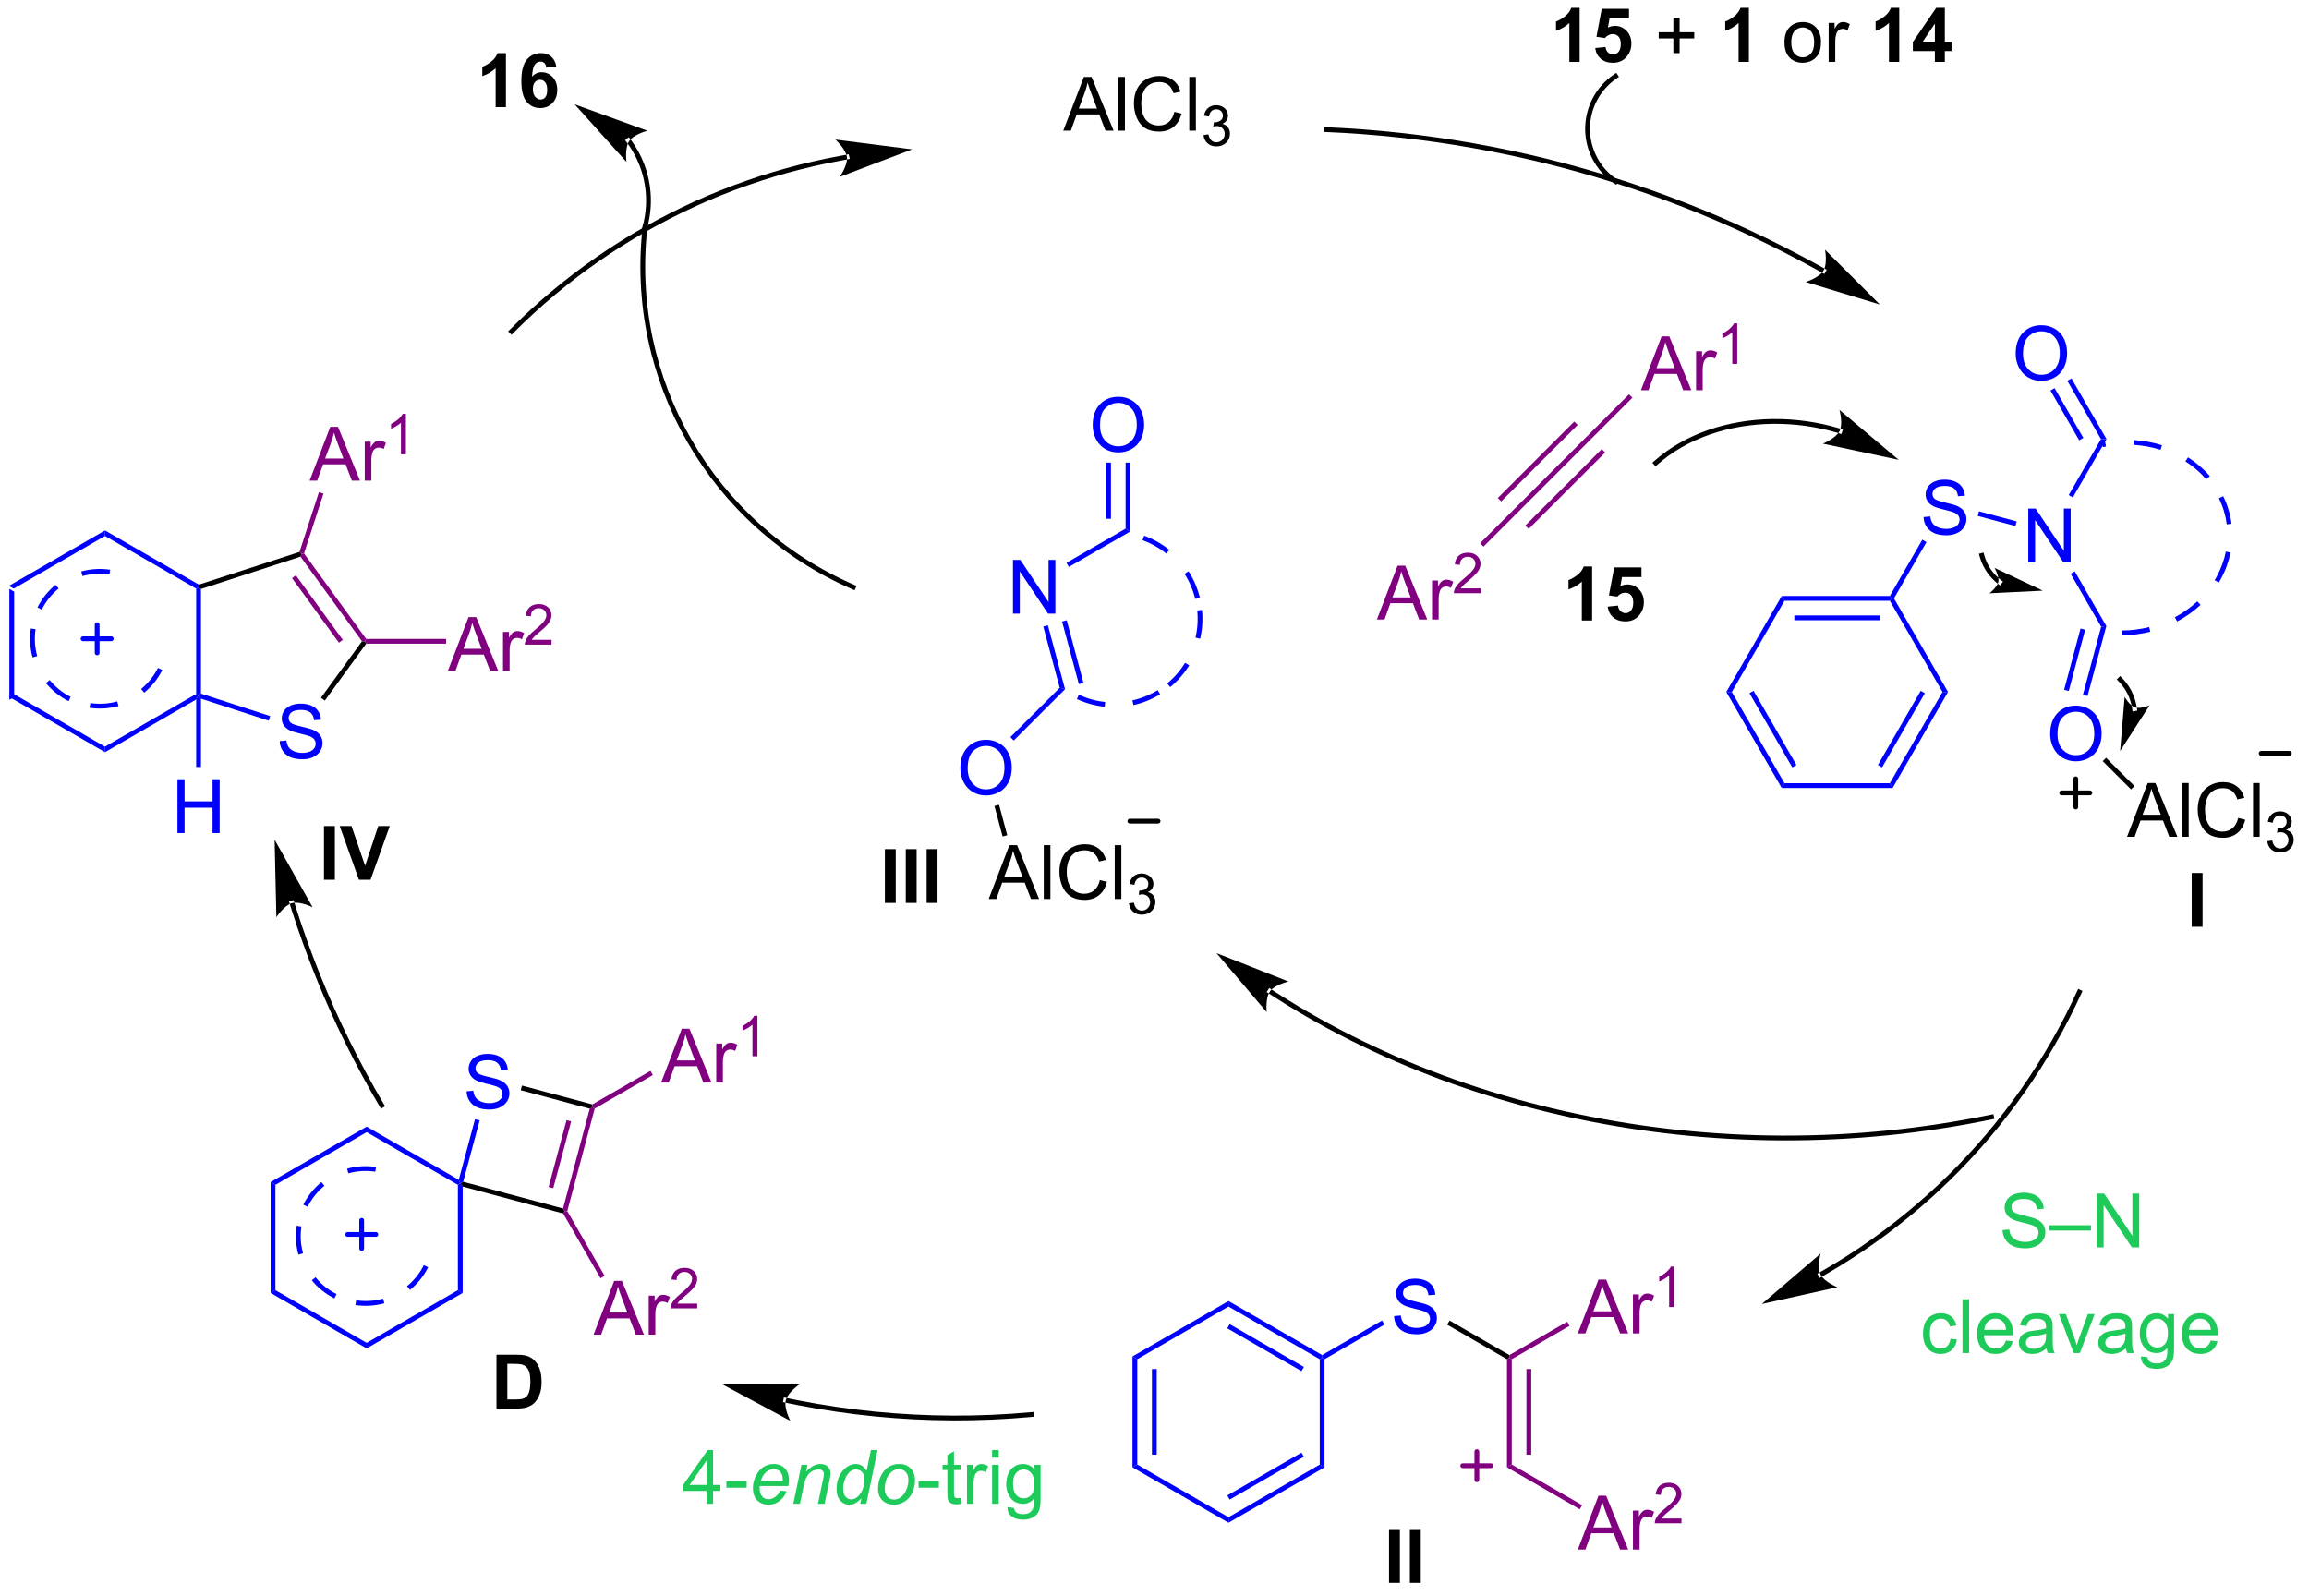 <?xml version="1.0" encoding="UTF-8"?>
<!DOCTYPE svg PUBLIC '-//W3C//DTD SVG 1.0//EN'
          'http://www.w3.org/TR/2001/REC-SVG-20010904/DTD/svg10.dtd'>
<svg stroke-dasharray="none" shape-rendering="auto" xmlns="http://www.w3.org/2000/svg" font-family="'Dialog'" text-rendering="auto" width="337" fill-opacity="1" color-interpolation="auto" color-rendering="auto" preserveAspectRatio="xMidYMid meet" font-size="12px" viewBox="0 0 337 233" fill="black" xmlns:xlink="http://www.w3.org/1999/xlink" stroke="black" image-rendering="auto" stroke-miterlimit="10" stroke-linecap="square" stroke-linejoin="miter" font-style="normal" stroke-width="1" height="233" stroke-dashoffset="0" font-weight="normal" stroke-opacity="1"
><!--Generated by the Batik Graphics2D SVG Generator--><defs id="genericDefs"
  /><g
  ><defs id="defs1"
    ><clipPath clipPathUnits="userSpaceOnUse" id="clipPath1"
      ><path d="M0.633 3.828 L252.817 3.828 L252.817 178.294 L0.633 178.294 L0.633 3.828 Z"
      /></clipPath
      ><clipPath clipPathUnits="userSpaceOnUse" id="clipPath2"
      ><path d="M61.741 403.767 L61.741 573.383 L306.913 573.383 L306.913 403.767 Z"
      /></clipPath
    ></defs
    ><g fill="blue" transform="scale(1.333,1.333) translate(-0.633,-3.828) matrix(1.029,0,0,1.029,-62.874,-411.487)" stroke="blue"
    ><path d="M62.713 466.274 L63.223 466.568 L63.223 477.782 L62.713 478.077 Z" stroke="none" clip-path="url(#clipPath2)"
    /></g
    ><g fill="blue" transform="matrix(1.371,0,0,1.371,-84.675,-553.754)" stroke="blue"
    ><path d="M62.713 478.077 L63.223 477.782 L72.935 483.389 L72.935 483.978 Z" stroke="none" clip-path="url(#clipPath2)"
    /></g
    ><g fill="blue" transform="matrix(1.371,0,0,1.371,-84.675,-553.754)" stroke="blue"
    ><path d="M72.935 483.978 L72.935 483.389 L82.646 477.782 L82.901 477.929 L82.646 478.371 Z" stroke="none" clip-path="url(#clipPath2)"
    /></g
    ><g fill="blue" transform="matrix(1.371,0,0,1.371,-84.675,-553.754)" stroke="blue"
    ><path d="M83.157 477.744 L82.901 477.929 L82.646 477.782 L82.646 466.568 L82.901 466.421 L83.157 466.606 Z" stroke="none" clip-path="url(#clipPath2)"
    /></g
    ><g fill="blue" transform="matrix(1.371,0,0,1.371,-84.675,-553.754)" stroke="blue"
    ><path d="M82.931 466.143 L82.901 466.421 L82.646 466.568 L72.935 460.961 L72.935 460.372 Z" stroke="none" clip-path="url(#clipPath2)"
    /></g
    ><g fill="blue" transform="matrix(1.371,0,0,1.371,-84.675,-553.754)" stroke="blue"
    ><path d="M72.935 460.372 L72.935 460.961 L63.223 466.568 L62.713 466.274 Z" stroke="none" clip-path="url(#clipPath2)"
    /></g
    ><g fill="blue" transform="matrix(1.371,0,0,1.371,-84.675,-553.754)" stroke="blue"
    ><path d="M91.538 482.795 L92.254 482.732 Q92.304 483.162 92.489 483.438 Q92.676 483.714 93.067 483.883 Q93.458 484.053 93.945 484.053 Q94.379 484.053 94.71 483.925 Q95.043 483.795 95.205 483.571 Q95.366 483.347 95.366 483.081 Q95.366 482.81 95.21 482.61 Q95.054 482.409 94.695 482.271 Q94.465 482.183 93.676 481.993 Q92.887 481.803 92.57 481.636 Q92.161 481.42 91.958 481.102 Q91.757 480.784 91.757 480.388 Q91.757 479.956 92.002 479.579 Q92.249 479.201 92.721 479.006 Q93.195 478.81 93.773 478.81 Q94.411 478.81 94.895 479.016 Q95.382 479.222 95.642 479.62 Q95.906 480.019 95.926 480.521 L95.2 480.576 Q95.14 480.034 94.801 479.758 Q94.465 479.48 93.804 479.48 Q93.116 479.48 92.801 479.732 Q92.489 479.982 92.489 480.339 Q92.489 480.646 92.71 480.847 Q92.929 481.045 93.853 481.256 Q94.778 481.464 95.122 481.62 Q95.622 481.849 95.859 482.204 Q96.098 482.558 96.098 483.019 Q96.098 483.474 95.835 483.881 Q95.575 484.284 95.083 484.511 Q94.593 484.735 93.981 484.735 Q93.202 484.735 92.676 484.508 Q92.153 484.279 91.853 483.826 Q91.554 483.37 91.538 482.795 Z" stroke="none" clip-path="url(#clipPath2)"
    /></g
    ><g fill="blue" transform="matrix(1.371,0,0,1.371,-84.675,-553.754)" stroke="blue"
    ><path d="M83.157 478.281 L82.901 477.929 L83.157 477.744 L90.527 480.139 L90.369 480.624 Z" stroke="none" clip-path="url(#clipPath2)"
    /></g
    ><g transform="matrix(1.371,0,0,1.371,-84.675,-553.754)"
    ><path d="M96.342 478.486 L95.929 478.186 L100.296 472.175 L100.612 472.175 L100.742 472.43 Z" stroke="none" clip-path="url(#clipPath2)"
    /></g
    ><g fill="purple" transform="matrix(1.371,0,0,1.371,-84.675,-553.754)" stroke="purple"
    ><path d="M100.742 471.92 L100.612 472.175 L100.296 472.175 L93.749 463.164 L93.847 462.864 L94.13 462.82 ZM98.257 472.025 L93.262 465.15 L92.849 465.45 L97.844 472.325 Z" stroke="none" clip-path="url(#clipPath2)"
    /></g
    ><g transform="matrix(1.371,0,0,1.371,-84.675,-553.754)"
    ><path d="M93.644 462.662 L93.847 462.864 L93.749 463.164 L83.157 466.606 L82.901 466.421 L82.931 466.143 Z" stroke="none" clip-path="url(#clipPath2)"
    /></g
    ><g fill="purple" transform="matrix(1.371,0,0,1.371,-84.675,-553.754)" stroke="purple"
    ><path d="M94.722 455.069 L96.923 449.342 L97.74 449.342 L100.084 455.069 L99.22 455.069 L98.553 453.335 L96.157 453.335 L95.53 455.069 L94.722 455.069 ZM96.376 452.717 L98.319 452.717 L97.72 451.132 Q97.446 450.408 97.313 449.944 Q97.204 450.493 97.006 451.038 L96.376 452.717 ZM100.592 455.069 L100.592 450.921 L101.225 450.921 L101.225 451.548 Q101.467 451.108 101.67 450.967 Q101.876 450.827 102.123 450.827 Q102.478 450.827 102.845 451.053 L102.603 451.704 Q102.345 451.553 102.087 451.553 Q101.858 451.553 101.673 451.691 Q101.49 451.829 101.412 452.077 Q101.295 452.452 101.295 452.897 L101.295 455.069 L100.592 455.069 Z" stroke="none" clip-path="url(#clipPath2)"
    /></g
    ><g fill="purple" transform="matrix(1.371,0,0,1.371,-84.675,-553.754)" stroke="purple"
    ><path d="M104.972 452.269 L104.444 452.269 L104.444 448.908 Q104.253 449.089 103.944 449.271 Q103.636 449.453 103.39 449.544 L103.39 449.035 Q103.831 448.826 104.161 448.531 Q104.493 448.234 104.632 447.957 L104.972 447.957 L104.972 452.269 Z" stroke="none" clip-path="url(#clipPath2)"
    /></g
    ><g fill="purple" transform="matrix(1.371,0,0,1.371,-84.675,-553.754)" stroke="purple"
    ><path d="M94.13 462.82 L93.847 462.864 L93.644 462.662 L95.713 456.294 L96.199 456.452 Z" stroke="none" clip-path="url(#clipPath2)"
    /></g
    ><g fill="purple" transform="matrix(1.371,0,0,1.371,-84.675,-553.754)" stroke="purple"
    ><path d="M109.439 475.325 L111.64 469.599 L112.457 469.599 L114.801 475.325 L113.937 475.325 L113.27 473.591 L110.874 473.591 L110.246 475.325 L109.439 475.325 ZM111.093 472.974 L113.035 472.974 L112.437 471.388 Q112.163 470.664 112.03 470.2 Q111.921 470.75 111.723 471.294 L111.093 472.974 ZM115.309 475.325 L115.309 471.177 L115.942 471.177 L115.942 471.804 Q116.184 471.364 116.387 471.224 Q116.593 471.083 116.84 471.083 Q117.194 471.083 117.562 471.31 L117.319 471.961 Q117.062 471.81 116.804 471.81 Q116.575 471.81 116.39 471.947 Q116.207 472.086 116.129 472.333 Q116.012 472.708 116.012 473.153 L116.012 475.325 L115.309 475.325 Z" stroke="none" clip-path="url(#clipPath2)"
    /></g
    ><g fill="purple" transform="matrix(1.371,0,0,1.371,-84.675,-553.754)" stroke="purple"
    ><path d="M120.474 472.017 L120.474 472.525 L117.634 472.525 Q117.628 472.334 117.696 472.158 Q117.804 471.869 118.042 471.588 Q118.282 471.306 118.734 470.937 Q119.433 470.363 119.679 470.027 Q119.925 469.691 119.925 469.392 Q119.925 469.08 119.7 468.865 Q119.478 468.648 119.116 468.648 Q118.735 468.648 118.507 468.877 Q118.278 469.105 118.276 469.51 L117.734 469.455 Q117.79 468.847 118.153 468.531 Q118.517 468.213 119.128 468.213 Q119.747 468.213 120.106 468.556 Q120.468 468.898 120.468 469.404 Q120.468 469.662 120.362 469.912 Q120.257 470.16 120.011 470.435 Q119.767 470.711 119.198 471.191 Q118.724 471.589 118.589 471.732 Q118.454 471.875 118.366 472.017 L120.474 472.017 Z" stroke="none" clip-path="url(#clipPath2)"
    /></g
    ><g fill="purple" transform="matrix(1.371,0,0,1.371,-84.675,-553.754)" stroke="purple"
    ><path d="M100.742 472.43 L100.612 472.175 L100.742 471.92 L109.25 471.92 L109.25 472.43 Z" stroke="none" clip-path="url(#clipPath2)"
    /></g
    ><g fill="blue" transform="matrix(1.371,0,0,1.371,-84.675,-553.754)" stroke="blue"
    ><path d="M80.653 492.588 L80.653 486.861 L81.411 486.861 L81.411 489.213 L84.388 489.213 L84.388 486.861 L85.146 486.861 L85.146 492.588 L84.388 492.588 L84.388 489.888 L81.411 489.888 L81.411 492.588 L80.653 492.588 Z" stroke="none" clip-path="url(#clipPath2)"
    /></g
    ><g fill="blue" transform="matrix(1.371,0,0,1.371,-84.675,-553.754)" stroke="blue"
    ><path d="M82.646 478.371 L82.901 477.929 L83.157 478.281 L83.157 485.55 L82.646 485.55 Z" stroke="none" clip-path="url(#clipPath2)"
    /></g
    ><g fill="blue" transform="matrix(1.371,0,0,1.371,-84.675,-553.754)" stroke="blue"
    ><path d="M67.999 466.558 L67.999 466.558 C67.26 467.165 66.645 467.925 66.207 468.799 L65.751 468.57 C66.222 467.631 66.882 466.815 67.675 466.164 ZM73.413 465.059 L73.413 465.059 C72.423 464.911 71.451 464.981 70.546 465.233 L70.409 464.741 C71.382 464.471 72.426 464.396 73.489 464.554 ZM67.048 476.299 L67.048 476.299 C67.655 477.038 68.415 477.653 69.289 478.091 L69.06 478.547 C68.121 478.076 67.305 477.416 66.654 476.623 ZM65.549 470.885 L65.549 470.885 C65.401 471.875 65.471 472.847 65.723 473.752 L65.231 473.889 C64.961 472.916 64.886 471.872 65.044 470.809 ZM76.789 477.25 L76.789 477.25 C77.528 476.643 78.143 475.883 78.581 475.009 L79.037 475.238 C78.566 476.177 77.906 476.993 77.113 477.644 ZM71.374 478.749 L71.374 478.749 C72.365 478.897 73.337 478.827 74.242 478.575 L74.379 479.067 C73.406 479.337 72.362 479.412 71.299 479.254 Z" stroke="none" clip-path="url(#clipPath2)"
    /></g
    ><g fill="blue" stroke-width="0.51" transform="matrix(1.371,0,0,1.371,-84.675,-553.754)" stroke-linecap="round" stroke="blue" stroke-linejoin="round"
    ><path fill="none" d="M70.605 471.904 L73.605 471.904 M72.105 470.404 L72.105 473.404" clip-path="url(#clipPath2)"
    /></g
    ><g transform="matrix(1.371,0,0,1.371,-84.675,-553.754)"
    ><path d="M151.986 420.876 L151.986 420.876 C151.967 420.881 151.95 420.883 151.951 420.883 L151.919 420.63 L151.966 420.88 C151.966 420.88 151.966 420.88 151.966 420.88 L151.966 420.88 C151.966 420.88 151.959 420.882 151.951 420.883 L151.918 420.63 L151.966 420.88 C151.965 420.88 151.965 420.88 151.965 420.88 L151.965 420.88 C151.964 420.881 151.96 420.882 151.955 420.882 L151.915 420.63 L151.959 420.882 C151.958 420.882 151.958 420.882 151.957 420.882 L151.957 420.882 C151.956 420.882 151.955 420.882 151.954 420.882 L151.954 420.882 C151.953 420.882 151.953 420.883 151.953 420.883 L151.953 420.883 C151.953 420.883 151.953 420.883 151.953 420.883 L151.953 420.883 C151.945 420.884 151.937 420.885 151.929 420.887 L151.929 420.887 C151.922 420.888 151.914 420.889 151.906 420.891 L151.863 420.639 L151.907 420.891 C151.876 420.896 151.845 420.901 151.815 420.907 L151.815 420.907 C151.692 420.928 151.569 420.95 151.447 420.972 L151.402 420.721 L151.447 420.972 C150.957 421.06 150.468 421.154 149.981 421.254 L149.93 421.004 L149.981 421.254 C149.007 421.453 148.038 421.673 147.076 421.915 L147.076 421.915 C143.227 422.884 139.481 424.195 135.881 425.83 L135.775 425.598 L135.881 425.83 C128.682 429.1 122.07 433.663 116.4 439.359 L116.22 439.54 L115.858 439.18 L116.038 438.999 C121.752 433.26 128.415 428.661 135.67 425.366 L135.67 425.366 C139.297 423.718 143.073 422.396 146.951 421.421 L147.014 421.668 L146.951 421.421 C147.921 421.177 148.897 420.954 149.879 420.754 L149.879 420.754 C150.37 420.654 150.863 420.559 151.356 420.47 L151.356 420.47 C151.48 420.448 151.603 420.426 151.727 420.404 L151.771 420.655 L151.727 420.404 C151.758 420.399 151.788 420.393 151.82 420.388 L151.82 420.388 C151.827 420.387 151.834 420.385 151.842 420.384 L151.842 420.384 C151.85 420.383 151.858 420.381 151.866 420.38 L151.909 420.631 L151.865 420.38 C151.866 420.38 151.867 420.38 151.867 420.38 L151.867 420.38 C151.868 420.379 151.87 420.379 151.87 420.379 L151.87 420.379 C151.871 420.379 151.871 420.379 151.871 420.379 L151.871 420.379 C151.871 420.379 151.871 420.379 151.871 420.379 L151.875 420.378 C151.872 420.379 151.87 420.379 151.87 420.379 L151.87 420.379 C151.87 420.379 151.87 420.379 151.87 420.379 L151.885 420.377 C151.877 420.378 151.871 420.379 151.872 420.379 L151.872 420.379 C151.872 420.379 151.872 420.379 151.872 420.379 L151.888 420.376 C151.889 420.376 151.873 420.378 151.854 420.383 L152.101 420.317 L152.232 420.81 ZM158.87 419.806 L150.69 418.761 C150.69 418.761 151.815 419.761 151.918 420.63 C152.021 421.498 151.161 422.733 151.161 422.733 Z" stroke="none" clip-path="url(#clipPath2)"
    /></g
    ><g transform="matrix(1.371,0,0,1.371,-84.675,-553.754)"
    ><path d="M128.859 418.711 L128.859 418.711 C128.859 418.711 128.859 418.711 128.859 418.711 L128.859 418.711 C128.859 418.711 128.862 418.715 128.865 418.719 L128.659 418.868 L128.863 418.715 L128.864 418.717 L128.66 418.87 L128.863 418.716 C128.864 418.717 128.865 418.719 128.866 418.72 L128.662 418.873 L128.866 418.72 C128.867 418.721 128.868 418.722 128.869 418.723 L128.869 418.723 C128.869 418.724 128.87 418.726 128.871 418.727 L128.871 418.727 C128.873 418.729 128.875 418.731 128.876 418.733 L128.672 418.886 L128.876 418.733 C128.883 418.742 128.889 418.751 128.896 418.76 L128.691 418.912 L128.896 418.76 C128.909 418.778 128.923 418.796 128.936 418.814 L128.73 418.965 L128.936 418.814 C128.962 418.849 128.988 418.885 129.014 418.922 L128.807 419.071 L129.014 418.922 C129.223 419.212 129.417 419.513 129.597 419.825 L129.376 419.953 L129.597 419.825 C130.318 421.073 130.775 422.438 130.96 423.839 L130.707 423.872 L130.96 423.839 C131.144 425.24 131.055 426.677 130.683 428.068 L130.617 428.315 L130.124 428.183 L130.19 427.936 C130.545 426.61 130.63 425.24 130.454 423.905 L130.454 423.905 C130.278 422.57 129.842 421.269 129.155 420.08 L129.155 420.08 C128.984 419.783 128.798 419.496 128.6 419.219 L128.6 419.219 C128.575 419.185 128.55 419.15 128.525 419.116 L128.525 419.116 C128.512 419.099 128.5 419.082 128.487 419.065 L128.487 419.065 C128.481 419.056 128.474 419.048 128.468 419.039 L128.468 419.039 C128.466 419.038 128.465 419.036 128.464 419.034 L128.464 419.034 C128.463 419.033 128.462 419.032 128.461 419.031 L128.461 419.031 C128.46 419.029 128.459 419.028 128.458 419.027 L128.458 419.026 C128.458 419.026 128.457 419.025 128.456 419.024 L128.456 419.023 L128.454 419.021 L128.452 419.018 C128.454 419.022 128.457 419.025 128.457 419.024 L128.457 419.024 C128.457 419.024 128.457 419.024 128.457 419.024 L128.3 418.823 L128.703 418.51 ZM122.935 415.01 L128.451 421.14 C128.451 421.14 128.251 419.648 128.74 418.923 C129.229 418.197 130.687 417.823 130.687 417.823 Z" stroke="none" clip-path="url(#clipPath2)"
    /></g
    ><g transform="matrix(1.371,0,0,1.371,-84.675,-553.754)"
    ><path d="M152.508 466.641 L152.508 466.641 C144.93 463.36 138.873 457.79 134.949 450.99 L135.17 450.863 L134.949 450.99 C131.025 444.191 129.234 436.16 130.185 427.957 L130.214 427.704 L130.721 427.762 L130.691 428.016 C129.753 436.107 131.521 444.028 135.391 450.735 L135.391 450.735 C139.262 457.443 145.236 462.936 152.71 466.173 L152.945 466.274 L152.742 466.742 Z" stroke="none" clip-path="url(#clipPath2)"
    /></g
    ><g fill="blue" transform="matrix(1.371,0,0,1.371,-84.675,-553.754)" stroke="blue"
    ><path d="M169.598 469.232 L169.598 463.506 L170.376 463.506 L173.384 468 L173.384 463.506 L174.111 463.506 L174.111 469.232 L173.332 469.232 L170.324 464.732 L170.324 469.232 L169.598 469.232 Z" stroke="none" clip-path="url(#clipPath2)"
    /></g
    ><g fill="blue" transform="matrix(1.371,0,0,1.371,-84.675,-553.754)" stroke="blue"
    ><path d="M175.545 464.259 L175.29 463.817 L181.589 460.181 L182.099 460.475 Z" stroke="none" clip-path="url(#clipPath2)"
    /></g
    ><g fill="blue" transform="matrix(1.371,0,0,1.371,-84.675,-553.754)" stroke="blue"
    ><path d="M178.085 449.18 Q178.085 447.753 178.85 446.949 Q179.616 446.141 180.827 446.141 Q181.619 446.141 182.254 446.521 Q182.892 446.899 183.225 447.576 Q183.561 448.253 183.561 449.113 Q183.561 449.985 183.21 450.672 Q182.858 451.36 182.212 451.714 Q181.569 452.068 180.822 452.068 Q180.014 452.068 179.376 451.678 Q178.741 451.284 178.413 450.61 Q178.085 449.933 178.085 449.18 ZM178.866 449.191 Q178.866 450.227 179.421 450.824 Q179.978 451.417 180.819 451.417 Q181.673 451.417 182.225 450.816 Q182.78 450.214 182.78 449.11 Q182.78 448.409 182.543 447.889 Q182.306 447.368 181.85 447.081 Q181.397 446.792 180.83 446.792 Q180.025 446.792 179.444 447.347 Q178.866 447.899 178.866 449.191 Z" stroke="none" clip-path="url(#clipPath2)"
    /></g
    ><g fill="blue" transform="matrix(1.371,0,0,1.371,-84.675,-553.754)" stroke="blue"
    ><path d="M182.099 460.475 L181.589 460.181 L181.589 453.154 L182.099 453.154 ZM180.028 459.132 L180.028 453.154 L179.517 453.154 L179.517 459.132 Z" stroke="none" clip-path="url(#clipPath2)"
    /></g
    ><g fill="blue" transform="matrix(1.371,0,0,1.371,-84.675,-553.754)" stroke="blue"
    ><path d="M172.824 470.602 L173.317 470.47 L175.14 477.275 L174.571 477.123 ZM174.825 470.066 L176.61 476.729 L177.103 476.597 L175.318 469.934 Z" stroke="none" clip-path="url(#clipPath2)"
    /></g
    ><g fill="blue" transform="matrix(1.371,0,0,1.371,-84.675,-553.754)" stroke="blue"
    ><path d="M163.995 485.697 Q163.995 484.27 164.76 483.466 Q165.526 482.659 166.737 482.659 Q167.529 482.659 168.164 483.039 Q168.802 483.416 169.135 484.093 Q169.471 484.77 169.471 485.63 Q169.471 486.502 169.12 487.19 Q168.768 487.877 168.122 488.231 Q167.479 488.586 166.732 488.586 Q165.924 488.586 165.286 488.195 Q164.651 487.802 164.323 487.127 Q163.995 486.45 163.995 485.697 ZM164.776 485.708 Q164.776 486.744 165.331 487.341 Q165.888 487.935 166.729 487.935 Q167.583 487.935 168.135 487.333 Q168.69 486.731 168.69 485.627 Q168.69 484.927 168.453 484.406 Q168.216 483.885 167.76 483.599 Q167.307 483.31 166.739 483.31 Q165.935 483.31 165.354 483.864 Q164.776 484.416 164.776 485.708 Z" stroke="none" clip-path="url(#clipPath2)"
    /></g
    ><g fill="blue" transform="matrix(1.371,0,0,1.371,-84.675,-553.754)" stroke="blue"
    ><path d="M174.571 477.123 L175.14 477.275 L169.679 482.737 L169.318 482.376 Z" stroke="none" clip-path="url(#clipPath2)"
    /></g
    ><g transform="matrix(1.371,0,0,1.371,-84.675,-553.754)"
    ><path d="M167.016 499.603 L169.216 493.877 L170.034 493.877 L172.377 499.603 L171.513 499.603 L170.846 497.869 L168.451 497.869 L167.823 499.603 L167.016 499.603 ZM168.669 497.252 L170.612 497.252 L170.013 495.666 Q169.739 494.942 169.607 494.478 Q169.497 495.028 169.299 495.572 L168.669 497.252 ZM172.877 499.603 L172.877 493.877 L173.581 493.877 L173.581 499.603 L172.877 499.603 ZM178.845 497.595 L179.603 497.785 Q179.366 498.72 178.746 499.212 Q178.126 499.702 177.233 499.702 Q176.306 499.702 175.725 499.324 Q175.147 498.947 174.842 498.233 Q174.54 497.517 174.54 496.697 Q174.54 495.801 174.881 495.137 Q175.225 494.47 175.855 494.124 Q176.486 493.778 177.243 493.778 Q178.103 493.778 178.689 494.215 Q179.275 494.653 179.506 495.447 L178.759 495.621 Q178.561 494.996 178.181 494.712 Q177.803 494.426 177.228 494.426 Q176.569 494.426 176.124 494.744 Q175.681 495.059 175.501 495.593 Q175.322 496.127 175.322 496.692 Q175.322 497.423 175.535 497.968 Q175.749 498.512 176.197 498.783 Q176.647 499.051 177.171 499.051 Q177.806 499.051 178.246 498.684 Q178.689 498.317 178.845 497.595 ZM180.432 499.603 L180.432 493.877 L181.135 493.877 L181.135 499.603 L180.432 499.603 Z" stroke="none" clip-path="url(#clipPath2)"
    /></g
    ><g transform="matrix(1.371,0,0,1.371,-84.675,-553.754)"
    ><path d="M181.948 500.068 L182.476 499.998 Q182.568 500.447 182.785 500.645 Q183.003 500.842 183.318 500.842 Q183.689 500.842 183.945 500.584 Q184.202 500.326 184.202 499.945 Q184.202 499.582 183.964 499.348 Q183.728 499.111 183.361 499.111 Q183.212 499.111 182.99 499.17 L183.048 498.707 Q183.101 498.713 183.132 498.713 Q183.47 498.713 183.74 498.537 Q184.009 498.361 184.009 497.994 Q184.009 497.705 183.812 497.516 Q183.617 497.324 183.306 497.324 Q182.997 497.324 182.792 497.518 Q182.587 497.711 182.529 498.098 L182.001 498.004 Q182.099 497.473 182.441 497.182 Q182.785 496.891 183.294 496.891 Q183.646 496.891 183.941 497.041 Q184.238 497.192 184.394 497.453 Q184.55 497.713 184.55 498.006 Q184.55 498.285 184.4 498.514 Q184.251 498.742 183.958 498.877 Q184.339 498.965 184.55 499.242 Q184.761 499.518 184.761 499.934 Q184.761 500.496 184.351 500.889 Q183.941 501.279 183.314 501.279 Q182.749 501.279 182.374 500.943 Q182.001 500.606 181.948 500.068 Z" stroke="none" clip-path="url(#clipPath2)"
    /></g
    ><g transform="matrix(1.371,0,0,1.371,-84.675,-553.754)"
    ><path d="M167.625 489.708 L168.118 489.576 L168.987 492.819 L168.494 492.951 Z" stroke="none" clip-path="url(#clipPath2)"
    /></g
    ><g fill="blue" transform="matrix(1.371,0,0,1.371,-84.675,-553.754)" stroke="blue"
    ><path d="M182.312 478.467 L182.312 478.467 C183.253 478.255 184.163 477.89 185.002 477.376 L185.269 477.811 C184.381 478.355 183.419 478.741 182.424 478.965 ZM176.615 477.862 L176.615 477.862 C177.515 478.279 178.461 478.535 179.415 478.636 L179.361 479.143 C178.352 479.036 177.352 478.765 176.401 478.325 ZM189.029 471.784 L189.029 471.784 C189.246 470.844 189.312 469.866 189.213 468.887 L189.72 468.835 C189.825 469.871 189.756 470.905 189.526 471.899 ZM186.014 476.655 L186.014 476.655 C186.779 476.025 187.42 475.284 187.925 474.468 L188.359 474.737 C187.825 475.599 187.147 476.383 186.338 477.049 ZM185.921 462.834 L185.921 462.834 C185.168 462.23 184.314 461.747 183.389 461.412 L183.563 460.932 C184.541 461.287 185.444 461.798 186.239 462.435 ZM189.001 467.663 L189.001 467.663 C188.766 466.7 188.376 465.801 187.86 464.993 L188.29 464.718 C188.835 465.573 189.248 466.524 189.497 467.542 Z" stroke="none" clip-path="url(#clipPath2)"
    /></g
    ><g stroke-width="0.51" transform="matrix(1.371,0,0,1.371,-84.675,-553.754)" stroke-linejoin="round" stroke-linecap="round"
    ><path fill="none" d="M182.044 491.319 L185.044 491.319" clip-path="url(#clipPath2)"
    /></g
    ><g fill="purple" transform="matrix(1.371,0,0,1.371,-84.675,-553.754)" stroke="purple"
    ><path d="M236.449 445.44 L238.65 439.713 L239.467 439.713 L241.811 445.44 L240.947 445.44 L240.28 443.706 L237.884 443.706 L237.256 445.44 L236.449 445.44 ZM238.103 443.088 L240.046 443.088 L239.447 441.502 Q239.173 440.779 239.04 440.315 Q238.931 440.865 238.733 441.409 L238.103 443.088 ZM242.319 445.44 L242.319 441.292 L242.952 441.292 L242.952 441.919 Q243.194 441.479 243.397 441.338 Q243.603 441.198 243.85 441.198 Q244.204 441.198 244.572 441.424 L244.329 442.075 Q244.072 441.924 243.814 441.924 Q243.585 441.924 243.4 442.062 Q243.217 442.2 243.139 442.448 Q243.022 442.823 243.022 443.268 L243.022 445.44 L242.319 445.44 Z" stroke="none" clip-path="url(#clipPath2)"
    /></g
    ><g fill="purple" transform="matrix(1.371,0,0,1.371,-84.675,-553.754)" stroke="purple"
    ><path d="M246.698 442.64 L246.171 442.64 L246.171 439.279 Q245.98 439.46 245.671 439.642 Q245.363 439.824 245.117 439.915 L245.117 439.406 Q245.558 439.197 245.888 438.902 Q246.22 438.605 246.359 438.327 L246.698 438.327 L246.698 442.64 Z" stroke="none" clip-path="url(#clipPath2)"
    /></g
    ><g fill="purple" transform="matrix(1.371,0,0,1.371,-84.675,-553.754)" stroke="purple"
    ><path d="M235.178 445.882 L235.538 446.242 L231.173 450.608 L230.812 450.248 Z" stroke="none" clip-path="url(#clipPath2)"
    /></g
    ><g fill="purple" transform="matrix(1.371,0,0,1.371,-84.675,-553.754)" stroke="purple"
    ><path d="M230.812 450.248 L231.173 450.608 L223.035 458.746 L222.674 458.385 ZM232.277 451.712 L224.139 459.85 L224.5 460.211 L232.637 452.073 ZM229.347 448.783 L221.209 456.921 L221.57 457.281 L229.708 449.143 Z" stroke="none" clip-path="url(#clipPath2)"
    /></g
    ><g fill="purple" transform="matrix(1.371,0,0,1.371,-84.675,-553.754)" stroke="purple"
    ><path d="M208.341 469.854 L210.542 464.127 L211.359 464.127 L213.703 469.854 L212.839 469.854 L212.172 468.119 L209.776 468.119 L209.149 469.854 L208.341 469.854 ZM209.995 467.502 L211.938 467.502 L211.339 465.916 Q211.065 465.192 210.932 464.729 Q210.823 465.278 210.625 465.822 L209.995 467.502 ZM214.211 469.854 L214.211 465.705 L214.844 465.705 L214.844 466.333 Q215.086 465.893 215.289 465.752 Q215.495 465.611 215.742 465.611 Q216.096 465.611 216.464 465.838 L216.221 466.489 Q215.964 466.338 215.706 466.338 Q215.477 466.338 215.292 466.476 Q215.109 466.614 215.031 466.861 Q214.914 467.236 214.914 467.682 L214.914 469.854 L214.211 469.854 Z" stroke="none" clip-path="url(#clipPath2)"
    /></g
    ><g fill="purple" transform="matrix(1.371,0,0,1.371,-84.675,-553.754)" stroke="purple"
    ><path d="M219.376 466.546 L219.376 467.054 L216.536 467.054 Q216.53 466.862 216.598 466.686 Q216.706 466.397 216.944 466.116 Q217.184 465.835 217.636 465.466 Q218.335 464.892 218.581 464.555 Q218.827 464.22 218.827 463.921 Q218.827 463.608 218.602 463.393 Q218.38 463.177 218.018 463.177 Q217.637 463.177 217.409 463.405 Q217.18 463.634 217.179 464.038 L216.636 463.983 Q216.692 463.376 217.055 463.059 Q217.419 462.741 218.03 462.741 Q218.649 462.741 219.009 463.085 Q219.37 463.427 219.37 463.933 Q219.37 464.19 219.264 464.44 Q219.159 464.688 218.913 464.964 Q218.669 465.239 218.1 465.72 Q217.626 466.118 217.491 466.261 Q217.356 466.403 217.268 466.546 L219.376 466.546 Z" stroke="none" clip-path="url(#clipPath2)"
    /></g
    ><g fill="purple" transform="matrix(1.371,0,0,1.371,-84.675,-553.754)" stroke="purple"
    ><path d="M222.674 458.385 L223.035 458.746 L219.686 462.095 L219.325 461.734 Z" stroke="none" clip-path="url(#clipPath2)"
    /></g
    ><g transform="matrix(1.371,0,0,1.371,-84.675,-553.754)"
    ><path d="M255.755 432.947 L255.755 432.947 L255.755 432.947 L255.755 432.947 L255.755 432.946 L255.755 432.946 L255.754 432.946 L255.753 432.946 C255.749 432.943 255.744 432.94 255.74 432.938 L255.865 432.716 L255.74 432.938 C255.732 432.933 255.722 432.928 255.713 432.923 L255.838 432.701 L255.714 432.923 L255.696 432.913 L255.696 432.913 L255.678 432.903 L255.678 432.903 L255.66 432.894 L255.785 432.671 L255.66 432.894 C255.589 432.854 255.518 432.814 255.447 432.775 L255.447 432.775 C255.305 432.695 255.162 432.617 255.02 432.538 L255.143 432.315 L255.02 432.538 C252.74 431.282 250.421 430.103 248.07 429.003 L248.178 428.772 L248.07 429.003 C243.366 426.802 238.527 424.916 233.586 423.354 L233.586 423.354 C223.704 420.23 213.411 418.405 202.966 417.96 L202.711 417.95 L202.733 417.44 L202.988 417.451 C213.478 417.898 223.815 419.73 233.74 422.867 L233.663 423.111 L233.74 422.867 C238.702 424.436 243.562 426.33 248.286 428.54 L248.286 428.54 C250.648 429.646 252.976 430.83 255.266 432.091 L255.266 432.091 C255.409 432.17 255.552 432.249 255.695 432.329 L255.571 432.552 L255.695 432.329 C255.767 432.368 255.838 432.408 255.909 432.448 L255.909 432.448 L255.927 432.458 L255.927 432.458 L255.945 432.468 L255.945 432.468 L255.963 432.478 L255.963 432.478 C255.972 432.483 255.981 432.488 255.989 432.493 L255.99 432.493 C255.994 432.496 255.999 432.498 256.003 432.501 L255.878 432.723 L256.002 432.5 L256.002 432.5 L256.002 432.5 L256.003 432.5 L256.003 432.5 L256.003 432.501 L256.226 432.625 L255.978 433.07 ZM261.882 436.323 L256.049 430.493 C256.049 430.493 256.328 431.973 255.878 432.723 C255.428 433.473 253.992 433.924 253.992 433.924 Z" stroke="none" clip-path="url(#clipPath2)"
    /></g
    ><g transform="matrix(1.371,0,0,1.371,-84.675,-553.754)"
    ><path d="M233.613 423.437 L233.613 423.437 C231.674 422.136 230.511 419.954 230.511 417.619 L230.511 417.364 L231.021 417.364 L231.021 417.619 C231.021 419.784 232.1 421.807 233.897 423.013 L234.109 423.155 L233.825 423.579 ZM230.511 417.619 L230.511 417.619 C230.511 416.451 230.802 415.322 231.335 414.322 L231.56 414.442 L231.335 414.322 C231.869 413.322 232.645 412.452 233.614 411.801 L233.826 411.659 L234.11 412.083 L233.899 412.225 C232.999 412.828 232.28 413.635 231.786 414.562 L231.786 414.562 C231.291 415.489 231.021 416.536 231.021 417.619 L231.021 417.874 L230.511 417.874 Z" stroke="none" clip-path="url(#clipPath2)"
    /></g
    ><g transform="matrix(1.371,0,0,1.371,-84.675,-553.754)"
    ><path d="M174.951 417.816 L177.151 412.089 L177.969 412.089 L180.312 417.816 L179.448 417.816 L178.781 416.081 L176.385 416.081 L175.758 417.816 L174.951 417.816 ZM176.604 415.464 L178.547 415.464 L177.948 413.878 Q177.674 413.154 177.542 412.691 Q177.432 413.24 177.234 413.784 L176.604 415.464 ZM180.812 417.816 L180.812 412.089 L181.516 412.089 L181.516 417.816 L180.812 417.816 ZM186.78 415.808 L187.538 415.998 Q187.301 416.933 186.681 417.425 Q186.061 417.915 185.168 417.915 Q184.241 417.915 183.66 417.537 Q183.082 417.159 182.777 416.446 Q182.475 415.73 182.475 414.909 Q182.475 414.014 182.816 413.349 Q183.16 412.683 183.79 412.337 Q184.421 411.99 185.178 411.99 Q186.038 411.99 186.624 412.428 Q187.21 412.865 187.441 413.659 L186.694 413.834 Q186.496 413.209 186.116 412.925 Q185.738 412.639 185.163 412.639 Q184.504 412.639 184.059 412.956 Q183.616 413.271 183.436 413.805 Q183.256 414.339 183.256 414.904 Q183.256 415.636 183.47 416.18 Q183.684 416.724 184.131 416.995 Q184.582 417.264 185.105 417.264 Q185.741 417.264 186.181 416.896 Q186.624 416.529 186.78 415.808 ZM188.367 417.816 L188.367 412.089 L189.07 412.089 L189.07 417.816 L188.367 417.816 Z" stroke="none" clip-path="url(#clipPath2)"
    /></g
    ><g transform="matrix(1.371,0,0,1.371,-84.675,-553.754)"
    ><path d="M189.883 418.281 L190.411 418.211 Q190.502 418.66 190.719 418.857 Q190.938 419.054 191.252 419.054 Q191.624 419.054 191.879 418.796 Q192.137 418.539 192.137 418.158 Q192.137 417.795 191.899 417.56 Q191.663 417.324 191.296 417.324 Q191.147 417.324 190.924 417.382 L190.983 416.92 Q191.036 416.925 191.067 416.925 Q191.405 416.925 191.674 416.75 Q191.944 416.574 191.944 416.207 Q191.944 415.918 191.747 415.728 Q191.551 415.537 191.241 415.537 Q190.932 415.537 190.727 415.73 Q190.522 415.923 190.463 416.31 L189.936 416.216 Q190.034 415.685 190.375 415.394 Q190.719 415.103 191.229 415.103 Q191.581 415.103 191.875 415.253 Q192.172 415.404 192.329 415.666 Q192.485 415.925 192.485 416.218 Q192.485 416.498 192.334 416.726 Q192.186 416.955 191.893 417.089 Q192.274 417.177 192.485 417.455 Q192.696 417.73 192.696 418.146 Q192.696 418.709 192.286 419.101 Q191.875 419.492 191.249 419.492 Q190.684 419.492 190.309 419.156 Q189.936 418.818 189.883 418.281 Z" stroke="none" clip-path="url(#clipPath2)"
    /></g
    ><g fill="blue" transform="matrix(1.371,0,0,1.371,-84.675,-553.754)" stroke="blue"
    ><path d="M262.945 467.35 L263.092 467.606 L262.945 467.861 L251.731 467.861 L251.436 467.35 ZM261.896 469.422 L252.779 469.422 L252.779 469.932 L261.896 469.932 Z" stroke="none" clip-path="url(#clipPath2)"
    /></g
    ><g fill="blue" transform="matrix(1.371,0,0,1.371,-84.675,-553.754)" stroke="blue"
    ><path d="M251.436 467.35 L251.731 467.861 L246.123 477.572 L245.534 477.572 Z" stroke="none" clip-path="url(#clipPath2)"
    /></g
    ><g fill="blue" transform="matrix(1.371,0,0,1.371,-84.675,-553.754)" stroke="blue"
    ><path d="M245.534 477.572 L246.123 477.572 L251.731 487.284 L251.436 487.794 ZM248 477.7 L252.558 485.595 L253 485.34 L248.442 477.445 Z" stroke="none" clip-path="url(#clipPath2)"
    /></g
    ><g fill="blue" transform="matrix(1.371,0,0,1.371,-84.675,-553.754)" stroke="blue"
    ><path d="M251.436 487.794 L251.731 487.284 L262.945 487.284 L263.239 487.794 Z" stroke="none" clip-path="url(#clipPath2)"
    /></g
    ><g fill="blue" transform="matrix(1.371,0,0,1.371,-84.675,-553.754)" stroke="blue"
    ><path d="M263.239 487.794 L262.945 487.284 L268.552 477.572 L269.141 477.572 ZM262.117 485.595 L266.675 477.7 L266.233 477.445 L261.675 485.34 Z" stroke="none" clip-path="url(#clipPath2)"
    /></g
    ><g fill="blue" transform="matrix(1.371,0,0,1.371,-84.675,-553.754)" stroke="blue"
    ><path d="M269.141 477.572 L268.552 477.572 L262.945 467.861 L263.092 467.606 L263.386 467.606 Z" stroke="none" clip-path="url(#clipPath2)"
    /></g
    ><g fill="blue" transform="matrix(1.371,0,0,1.371,-84.675,-553.754)" stroke="blue"
    ><path d="M266.538 458.947 L267.254 458.885 Q267.303 459.315 267.488 459.591 Q267.676 459.867 268.066 460.036 Q268.457 460.205 268.944 460.205 Q269.379 460.205 269.709 460.078 Q270.043 459.947 270.204 459.724 Q270.366 459.5 270.366 459.234 Q270.366 458.963 270.209 458.763 Q270.053 458.562 269.694 458.424 Q269.465 458.336 268.676 458.146 Q267.887 457.955 267.569 457.789 Q267.16 457.572 266.957 457.255 Q266.756 456.937 266.756 456.541 Q266.756 456.109 267.001 455.731 Q267.248 455.354 267.72 455.159 Q268.194 454.963 268.772 454.963 Q269.41 454.963 269.894 455.169 Q270.381 455.375 270.642 455.773 Q270.905 456.171 270.926 456.674 L270.199 456.729 Q270.139 456.187 269.801 455.911 Q269.465 455.632 268.803 455.632 Q268.116 455.632 267.801 455.885 Q267.488 456.135 267.488 456.492 Q267.488 456.799 267.709 457 Q267.928 457.197 268.853 457.409 Q269.777 457.617 270.121 457.773 Q270.621 458.002 270.858 458.356 Q271.098 458.711 271.098 459.171 Q271.098 459.627 270.834 460.034 Q270.574 460.437 270.082 460.664 Q269.592 460.888 268.98 460.888 Q268.202 460.888 267.676 460.661 Q267.152 460.432 266.853 459.979 Q266.553 459.523 266.538 458.947 Z" stroke="none" clip-path="url(#clipPath2)"
    /></g
    ><g fill="blue" transform="matrix(1.371,0,0,1.371,-84.675,-553.754)" stroke="blue"
    ><path d="M263.386 467.606 L263.092 467.606 L262.945 467.35 L266.405 461.357 L266.847 461.612 Z" stroke="none" clip-path="url(#clipPath2)"
    /></g
    ><g fill="blue" transform="matrix(1.371,0,0,1.371,-84.675,-553.754)" stroke="blue"
    ><path d="M277.683 463.767 L277.683 458.041 L278.462 458.041 L281.47 462.536 L281.47 458.041 L282.196 458.041 L282.196 463.767 L281.418 463.767 L278.41 459.267 L278.41 463.767 L277.683 463.767 Z" stroke="none" clip-path="url(#clipPath2)"
    /></g
    ><g fill="blue" transform="matrix(1.371,0,0,1.371,-84.675,-553.754)" stroke="blue"
    ><path d="M272.301 458.829 L272.433 458.336 L276.445 459.411 L276.313 459.904 Z" stroke="none" clip-path="url(#clipPath2)"
    /></g
    ><g fill="blue" transform="matrix(1.371,0,0,1.371,-84.675,-553.754)" stroke="blue"
    ><path d="M282.425 456.862 L281.983 456.607 L285.423 450.651 L286.012 450.651 Z" stroke="none" clip-path="url(#clipPath2)"
    /></g
    ><g fill="blue" transform="matrix(1.371,0,0,1.371,-84.675,-553.754)" stroke="blue"
    ><path d="M276.342 441.562 Q276.342 440.135 277.108 439.331 Q277.874 438.524 279.084 438.524 Q279.876 438.524 280.512 438.904 Q281.15 439.281 281.483 439.958 Q281.819 440.635 281.819 441.495 Q281.819 442.367 281.467 443.055 Q281.116 443.742 280.47 444.096 Q279.827 444.451 279.079 444.451 Q278.272 444.451 277.634 444.06 Q276.999 443.667 276.671 442.992 Q276.342 442.315 276.342 441.562 ZM277.124 441.573 Q277.124 442.609 277.678 443.206 Q278.236 443.8 279.077 443.8 Q279.931 443.8 280.483 443.198 Q281.038 442.596 281.038 441.492 Q281.038 440.792 280.801 440.271 Q280.564 439.75 280.108 439.464 Q279.655 439.175 279.087 439.175 Q278.282 439.175 277.702 439.729 Q277.124 440.281 277.124 441.573 Z" stroke="none" clip-path="url(#clipPath2)"
    /></g
    ><g fill="blue" transform="matrix(1.371,0,0,1.371,-84.675,-553.754)" stroke="blue"
    ><path d="M286.012 450.651 L285.423 450.651 L281.838 444.442 L282.28 444.187 ZM283.546 450.523 L280.486 445.223 L280.044 445.478 L283.104 450.778 Z" stroke="none" clip-path="url(#clipPath2)"
    /></g
    ><g fill="blue" transform="matrix(1.371,0,0,1.371,-84.675,-553.754)" stroke="blue"
    ><path d="M282.191 464.986 L282.632 464.731 L285.991 470.548 L285.443 470.62 Z" stroke="none" clip-path="url(#clipPath2)"
    /></g
    ><g fill="blue" transform="matrix(1.371,0,0,1.371,-84.675,-553.754)" stroke="blue"
    ><path d="M280.015 482.062 Q280.015 480.634 280.781 479.83 Q281.546 479.022 282.757 479.022 Q283.549 479.022 284.184 479.403 Q284.822 479.78 285.156 480.457 Q285.492 481.134 285.492 481.994 Q285.492 482.866 285.14 483.554 Q284.788 484.241 284.143 484.595 Q283.499 484.95 282.752 484.95 Q281.945 484.95 281.307 484.559 Q280.671 484.166 280.343 483.491 Q280.015 482.814 280.015 482.062 ZM280.796 482.072 Q280.796 483.108 281.351 483.705 Q281.908 484.298 282.749 484.298 Q283.604 484.298 284.156 483.697 Q284.71 483.095 284.71 481.991 Q284.71 481.291 284.473 480.77 Q284.236 480.249 283.781 479.963 Q283.327 479.673 282.76 479.673 Q281.955 479.673 281.374 480.228 Q280.796 480.78 280.796 482.072 Z" stroke="none" clip-path="url(#clipPath2)"
    /></g
    ><g fill="blue" transform="matrix(1.371,0,0,1.371,-84.675,-553.754)" stroke="blue"
    ><path d="M285.443 470.62 L285.991 470.548 L283.994 478.001 L283.501 477.869 ZM283.248 470.811 L281.5 477.332 L281.993 477.464 L283.74 470.943 Z" stroke="none" clip-path="url(#clipPath2)"
    /></g
    ><g transform="matrix(1.371,0,0,1.371,-84.675,-553.754)"
    ><path d="M288.195 492.988 L290.396 487.262 L291.214 487.262 L293.557 492.988 L292.693 492.988 L292.026 491.254 L289.63 491.254 L289.003 492.988 L288.195 492.988 ZM289.849 490.637 L291.792 490.637 L291.193 489.051 Q290.919 488.327 290.786 487.863 Q290.677 488.413 290.479 488.957 L289.849 490.637 ZM294.057 492.988 L294.057 487.262 L294.76 487.262 L294.76 492.988 L294.057 492.988 ZM300.025 490.981 L300.783 491.171 Q300.546 492.106 299.926 492.598 Q299.306 493.087 298.413 493.087 Q297.486 493.087 296.905 492.71 Q296.327 492.332 296.022 491.619 Q295.72 490.903 295.72 490.082 Q295.72 489.186 296.061 488.522 Q296.405 487.856 297.035 487.509 Q297.665 487.163 298.423 487.163 Q299.283 487.163 299.868 487.601 Q300.454 488.038 300.686 488.832 L299.939 489.007 Q299.741 488.382 299.361 488.098 Q298.983 487.811 298.408 487.811 Q297.749 487.811 297.303 488.129 Q296.861 488.444 296.681 488.978 Q296.501 489.512 296.501 490.077 Q296.501 490.809 296.715 491.353 Q296.928 491.897 297.376 492.168 Q297.827 492.436 298.35 492.436 Q298.986 492.436 299.426 492.069 Q299.868 491.702 300.025 490.981 ZM301.612 492.988 L301.612 487.262 L302.315 487.262 L302.315 492.988 L301.612 492.988 Z" stroke="none" clip-path="url(#clipPath2)"
    /></g
    ><g transform="matrix(1.371,0,0,1.371,-84.675,-553.754)"
    ><path d="M303.128 493.454 L303.656 493.383 Q303.747 493.833 303.964 494.03 Q304.183 494.227 304.497 494.227 Q304.868 494.227 305.124 493.969 Q305.382 493.712 305.382 493.331 Q305.382 492.967 305.144 492.733 Q304.907 492.497 304.54 492.497 Q304.392 492.497 304.169 492.555 L304.228 492.092 Q304.281 492.098 304.312 492.098 Q304.65 492.098 304.919 491.923 Q305.189 491.747 305.189 491.38 Q305.189 491.091 304.991 490.901 Q304.796 490.71 304.486 490.71 Q304.177 490.71 303.972 490.903 Q303.767 491.096 303.708 491.483 L303.181 491.389 Q303.279 490.858 303.62 490.567 Q303.964 490.276 304.474 490.276 Q304.825 490.276 305.12 490.426 Q305.417 490.577 305.574 490.839 Q305.73 491.098 305.73 491.391 Q305.73 491.671 305.579 491.899 Q305.431 492.128 305.138 492.262 Q305.519 492.35 305.73 492.628 Q305.941 492.903 305.941 493.319 Q305.941 493.882 305.531 494.274 Q305.12 494.665 304.493 494.665 Q303.929 494.665 303.554 494.329 Q303.181 493.991 303.128 493.454 Z" stroke="none" clip-path="url(#clipPath2)"
    /></g
    ><g transform="matrix(1.371,0,0,1.371,-84.675,-553.754)"
    ><path d="M285.61 484.933 L285.97 484.572 L288.983 487.584 L288.622 487.945 Z" stroke="none" clip-path="url(#clipPath2)"
    /></g
    ><g stroke-width="0.51" transform="matrix(1.371,0,0,1.371,-84.675,-553.754)" stroke-linejoin="round" stroke-linecap="round"
    ><path fill="none" d="M281.238 488.314 L284.238 488.314 M282.738 486.814 L282.738 489.814" clip-path="url(#clipPath2)"
    /></g
    ><g stroke-width="0.51" transform="matrix(1.371,0,0,1.371,-84.675,-553.754)" stroke-linejoin="round" stroke-linecap="round"
    ><path fill="none" d="M302.474 484.098 L305.474 484.098" clip-path="url(#clipPath2)"
    /></g
    ><g transform="matrix(1.371,0,0,1.371,-84.675,-553.754)"
    ><path d="M274.483 466.077 L274.483 466.077 C274.483 466.077 274.483 466.077 274.483 466.077 L274.483 466.077 C274.482 466.076 274.481 466.075 274.478 466.073 L274.635 465.872 L274.48 466.075 C274.48 466.074 274.479 466.074 274.479 466.074 L274.479 466.074 C274.479 466.074 274.479 466.074 274.478 466.073 L274.478 466.073 C274.478 466.073 274.478 466.073 274.478 466.073 L274.478 466.073 C274.478 466.073 274.478 466.073 274.478 466.073 L274.478 466.073 L274.472 466.068 L274.627 465.866 L274.472 466.068 C274.454 466.055 274.437 466.041 274.419 466.027 L274.419 466.027 C274.349 465.972 274.281 465.916 274.213 465.857 L274.38 465.664 L274.213 465.857 C273.944 465.623 273.696 465.363 273.474 465.078 L273.675 464.921 L273.474 465.078 C273.03 464.508 272.691 463.842 272.492 463.102 L272.426 462.856 L272.919 462.723 L272.985 462.97 C273.166 463.643 273.474 464.248 273.877 464.764 L273.877 464.764 C274.078 465.023 274.303 465.259 274.548 465.472 L274.548 465.472 C274.609 465.525 274.671 465.576 274.735 465.626 L274.577 465.827 L274.735 465.626 C274.751 465.639 274.767 465.651 274.782 465.663 L274.783 465.664 L274.789 465.668 L274.634 465.871 L274.788 465.668 C274.789 465.668 274.789 465.669 274.79 465.669 L274.79 465.669 C274.79 465.669 274.79 465.669 274.79 465.669 L274.79 465.669 C274.79 465.67 274.79 465.67 274.79 465.67 L274.79 465.67 C274.79 465.67 274.79 465.67 274.79 465.669 L274.792 465.671 C274.79 465.669 274.789 465.668 274.789 465.668 L274.789 465.668 C274.789 465.668 274.789 465.668 274.789 465.668 L274.993 465.822 L274.687 466.23 ZM279.231 466.784 L274.089 464.358 C274.089 464.358 274.614 465.253 274.497 465.845 C274.379 466.437 273.552 467.063 273.552 467.063 Z" stroke="none" clip-path="url(#clipPath2)"
    /></g
    ><g transform="matrix(1.371,0,0,1.371,-84.675,-553.754)"
    ><path d="M288.744 479.393 L288.744 479.393 C288.744 479.393 288.744 479.393 288.744 479.393 L288.744 479.393 C288.745 479.394 288.742 479.383 288.741 479.369 L288.995 479.346 L288.742 479.38 L288.742 479.378 L288.742 479.376 C288.741 479.373 288.741 479.372 288.741 479.37 L288.741 479.369 C288.738 479.349 288.735 479.329 288.733 479.308 L288.733 479.308 C288.721 479.227 288.707 479.146 288.691 479.065 L288.942 479.017 L288.691 479.065 C288.629 478.741 288.535 478.423 288.41 478.114 L288.41 478.114 C288.159 477.497 287.784 476.919 287.283 476.417 L287.102 476.237 L287.463 475.876 L287.644 476.057 C288.194 476.607 288.607 477.243 288.882 477.923 L288.646 478.019 L288.882 477.923 C289.02 478.262 289.123 478.613 289.192 478.968 L289.192 478.968 C289.21 479.057 289.225 479.146 289.238 479.236 L288.985 479.272 L289.238 479.236 C289.241 479.258 289.244 479.28 289.247 479.303 L288.994 479.336 L289.247 479.302 C289.247 479.306 289.248 479.31 289.248 479.312 L288.995 479.344 L289.248 479.31 L289.248 479.312 L289.249 479.323 C289.248 479.31 289.246 479.3 289.246 479.301 L289.246 479.301 C289.246 479.301 289.246 479.301 289.246 479.301 L289.292 479.552 L288.79 479.644 ZM287.463 483.853 L290.594 478.998 C290.594 478.998 289.622 479.408 289.042 479.211 C288.461 479.013 287.941 478.096 287.941 478.096 Z" stroke="none" clip-path="url(#clipPath2)"
    /></g
    ><g fill="blue" transform="matrix(1.371,0,0,1.371,-84.675,-553.754)" stroke="blue"
    ><path d="M293.29 469.612 L293.29 469.612 C294.163 469.149 294.967 468.581 295.679 467.923 L296.025 468.298 C295.281 468.986 294.44 469.579 293.529 470.063 ZM297.526 465.666 L297.526 465.666 C297.589 465.563 297.649 465.459 297.707 465.354 L298.153 465.602 C298.092 465.712 298.029 465.821 297.963 465.929 ZM287.643 471.024 L287.643 471.024 C288.638 471.019 289.615 470.893 290.553 470.659 L290.676 471.154 C289.7 471.398 288.682 471.529 287.645 471.534 ZM298.816 459.724 L298.816 459.724 C298.691 458.768 298.41 457.832 297.976 456.947 L298.434 456.722 C298.892 457.657 299.19 458.647 299.322 459.658 ZM297.707 465.354 L297.707 465.354 C298.195 464.475 298.531 463.555 298.716 462.625 L299.216 462.725 C299.02 463.708 298.667 464.677 298.153 465.602 ZM291.763 451.789 L291.763 451.789 C291.75 451.785 291.736 451.781 291.723 451.777 L291.799 451.533 L291.723 451.777 C290.813 451.494 289.858 451.32 288.882 451.262 L288.912 450.753 C289.928 450.813 290.925 450.994 291.874 451.29 L291.874 451.29 C291.889 451.294 291.903 451.298 291.917 451.303 ZM285.957 451.44 L285.957 451.44 C285.846 451.46 285.735 451.482 285.624 451.506 L285.519 451.006 C285.635 450.982 285.75 450.959 285.866 450.938 ZM296.628 454.922 L296.628 454.922 C295.987 454.185 295.24 453.548 294.415 453.021 L294.69 452.591 C295.554 453.143 296.339 453.812 297.013 454.587 Z" stroke="none" clip-path="url(#clipPath2)"
    /></g
    ><g transform="matrix(1.371,0,0,1.371,-84.675,-553.754)"
    ><path d="M257.546 450.032 L257.546 450.032 C257.548 450.033 257.55 450.033 257.549 450.033 L257.549 450.033 C257.548 450.033 257.548 450.033 257.547 450.033 L257.622 449.789 L257.548 450.033 C257.544 450.032 257.539 450.03 257.533 450.028 L257.608 449.785 L257.534 450.029 C257.525 450.026 257.516 450.023 257.507 450.02 L257.582 449.776 L257.508 450.021 C257.472 450.01 257.437 449.999 257.402 449.989 L257.402 449.989 C255.145 449.315 252.79 448.994 250.475 449.023 L250.475 449.023 C245.843 449.082 241.388 450.543 238.195 453.373 L238.004 453.542 L237.666 453.16 L237.857 452.991 C241.159 450.064 245.741 448.573 250.469 448.513 L250.472 448.768 L250.469 448.513 C252.834 448.483 255.241 448.812 257.548 449.5 L257.475 449.744 L257.548 449.5 C257.584 449.511 257.62 449.522 257.656 449.532 L257.656 449.533 C257.665 449.535 257.674 449.538 257.683 449.541 L257.684 449.541 C257.687 449.542 257.691 449.543 257.695 449.544 L257.696 449.545 C257.696 449.545 257.697 449.545 257.697 449.545 L257.697 449.545 C257.697 449.545 257.7 449.546 257.704 449.547 L257.947 449.626 L257.789 450.111 ZM263.888 452.856 L257.583 447.542 C257.583 447.542 257.986 448.992 257.601 449.778 C257.217 450.564 255.824 451.135 255.824 451.135 Z" stroke="none" clip-path="url(#clipPath2)"
    /></g
    ><g transform="matrix(1.371,0,0,1.371,-84.675,-553.754)"
    ><path d="M255.447 539.371 L255.447 539.371 L255.447 539.371 L255.447 539.371 L255.447 539.37 L255.447 539.37 L255.448 539.37 L255.449 539.37 C255.462 539.362 255.476 539.354 255.49 539.347 L255.49 539.347 C255.544 539.316 255.599 539.284 255.654 539.253 L255.654 539.253 C255.763 539.19 255.872 539.127 255.981 539.064 L256.109 539.285 L255.981 539.064 C256.417 538.811 256.85 538.554 257.279 538.291 L257.279 538.291 C258.138 537.766 258.984 537.222 259.816 536.66 L259.959 536.871 L259.816 536.66 C263.144 534.411 266.253 531.867 269.107 529.064 L269.107 529.064 C274.816 523.457 279.505 516.813 282.888 509.413 L282.994 509.181 L283.458 509.393 L283.352 509.625 C279.943 517.082 275.217 523.778 269.465 529.428 L269.286 529.246 L269.465 529.428 C266.588 532.253 263.455 534.816 260.101 537.083 L260.101 537.083 C259.263 537.649 258.411 538.197 257.545 538.726 L257.412 538.509 L257.545 538.726 C257.113 538.991 256.677 539.251 256.237 539.505 L256.237 539.506 C256.128 539.569 256.018 539.633 255.907 539.696 L255.781 539.474 L255.907 539.696 C255.852 539.727 255.797 539.759 255.742 539.79 L255.616 539.568 L255.742 539.79 C255.728 539.798 255.714 539.806 255.7 539.814 L255.575 539.592 L255.701 539.813 L255.701 539.813 L255.701 539.813 L255.7 539.814 L255.7 539.814 L255.7 539.814 L255.478 539.941 L255.225 539.498 ZM249.313 542.722 L257.363 540.934 C257.363 540.934 255.966 540.375 255.574 539.592 C255.183 538.809 255.575 537.356 255.575 537.356 Z" stroke="none" clip-path="url(#clipPath2)"
    /></g
    ><g transform="matrix(1.371,0,0,1.371,-84.675,-553.754)"
    ><path d="M197.096 509.224 L197.096 509.224 C197.096 509.224 197.096 509.225 197.096 509.225 L197.096 509.225 C197.096 509.225 197.096 509.224 197.096 509.224 L197.097 509.225 C197.098 509.226 197.1 509.227 197.101 509.228 L197.101 509.228 C197.102 509.228 197.103 509.229 197.105 509.23 L196.963 509.442 L197.103 509.229 C197.104 509.229 197.105 509.23 197.106 509.231 L197.106 509.231 C197.108 509.232 197.109 509.233 197.111 509.234 L196.971 509.448 L197.111 509.234 C197.113 509.236 197.116 509.237 197.119 509.239 L197.119 509.239 C197.121 509.241 197.123 509.242 197.125 509.243 L197.125 509.243 C197.126 509.244 197.127 509.245 197.128 509.245 L197.128 509.245 C197.141 509.254 197.155 509.263 197.168 509.272 L197.168 509.272 C197.178 509.277 197.187 509.283 197.196 509.289 L197.057 509.503 L197.196 509.289 C197.377 509.407 197.559 509.525 197.741 509.641 L197.603 509.856 L197.741 509.641 C198.469 510.108 199.206 510.564 199.951 511.01 L199.82 511.229 L199.951 511.01 C202.931 512.795 206.04 514.414 209.255 515.863 L209.255 515.863 C215.686 518.762 222.542 520.982 229.642 522.483 L229.642 522.483 C243.843 525.486 259.017 525.615 273.719 522.565 L273.968 522.513 L274.072 523.013 L273.822 523.065 C259.051 526.129 243.805 526 229.536 522.982 L229.589 522.733 L229.536 522.982 C222.402 521.474 215.511 519.243 209.046 516.328 L209.15 516.096 L209.046 516.328 C205.813 514.871 202.686 513.243 199.689 511.448 L199.689 511.448 C198.94 510.999 198.198 510.54 197.465 510.071 L197.465 510.071 C197.282 509.954 197.1 509.836 196.917 509.717 L196.917 509.717 C196.908 509.711 196.899 509.705 196.89 509.699 L196.89 509.699 C196.876 509.69 196.863 509.681 196.849 509.673 L196.988 509.459 L196.849 509.673 C196.849 509.672 196.848 509.671 196.847 509.671 L196.847 509.671 C196.844 509.669 196.841 509.667 196.839 509.666 L196.839 509.666 C196.837 509.664 196.834 509.663 196.832 509.661 L196.832 509.661 C196.831 509.66 196.83 509.66 196.828 509.659 L196.828 509.659 C196.827 509.658 196.825 509.657 196.823 509.655 L196.821 509.654 C196.822 509.654 196.822 509.655 196.822 509.655 L196.822 509.655 C196.822 509.654 196.821 509.654 196.82 509.654 L196.959 509.439 L196.821 509.654 C196.82 509.654 196.82 509.653 196.819 509.653 L196.819 509.653 C196.818 509.652 196.818 509.652 196.817 509.652 L196.604 509.512 L196.882 509.085 ZM191.263 505.368 L196.609 511.648 C196.609 511.648 196.449 510.151 196.958 509.439 C197.467 508.727 198.935 508.394 198.935 508.394 Z" stroke="none" clip-path="url(#clipPath2)"
    /></g
    ><g transform="matrix(1.371,0,0,1.371,-84.675,-553.754)"
    ><path d="M145.464 552.72 L145.464 552.72 C145.475 552.722 145.485 552.724 145.494 552.726 L145.495 552.726 C145.58 552.744 145.664 552.762 145.749 552.779 L145.697 553.029 L145.749 552.779 C146.088 552.849 146.426 552.917 146.766 552.984 L146.766 552.984 C149.48 553.512 152.216 553.912 154.965 554.182 L154.94 554.436 L154.965 554.182 C160.463 554.721 166.012 554.741 171.538 554.234 L171.792 554.21 L171.839 554.718 L171.585 554.742 C166.026 555.252 160.445 555.232 154.915 554.69 L154.915 554.69 C152.15 554.418 149.398 554.016 146.668 553.484 L146.717 553.234 L146.668 553.484 C146.327 553.418 145.986 553.349 145.645 553.279 L145.645 553.279 C145.56 553.261 145.475 553.243 145.39 553.226 L145.443 552.976 L145.391 553.226 C145.38 553.223 145.368 553.221 145.358 553.219 L145.108 553.165 L145.214 552.666 ZM138.626 551.256 L145.893 555.154 C145.893 555.154 145.199 553.818 145.413 552.97 C145.627 552.121 146.872 551.275 146.872 551.275 Z" stroke="none" clip-path="url(#clipPath2)"
    /></g
    ><g fill="blue" transform="matrix(1.371,0,0,1.371,-84.675,-553.754)" stroke="blue"
    ><path d="M182.321 548.304 L182.831 548.599 L182.831 559.813 L182.321 560.107 ZM184.393 549.647 L184.393 558.764 L184.903 558.764 L184.903 549.647 Z" stroke="none" clip-path="url(#clipPath2)"
    /></g
    ><g fill="blue" transform="matrix(1.371,0,0,1.371,-84.675,-553.754)" stroke="blue"
    ><path d="M182.321 560.107 L182.831 559.813 L192.543 565.42 L192.543 566.009 Z" stroke="none" clip-path="url(#clipPath2)"
    /></g
    ><g fill="blue" transform="matrix(1.371,0,0,1.371,-84.675,-553.754)" stroke="blue"
    ><path d="M192.543 566.009 L192.543 565.42 L202.255 559.813 L202.765 560.107 ZM192.671 563.543 L200.566 558.985 L200.311 558.543 L192.415 563.101 Z" stroke="none" clip-path="url(#clipPath2)"
    /></g
    ><g fill="blue" transform="matrix(1.371,0,0,1.371,-84.675,-553.754)" stroke="blue"
    ><path d="M202.765 560.107 L202.255 559.813 L202.255 548.599 L202.51 548.451 L202.765 548.599 Z" stroke="none" clip-path="url(#clipPath2)"
    /></g
    ><g fill="blue" transform="matrix(1.371,0,0,1.371,-84.675,-553.754)" stroke="blue"
    ><path d="M202.51 548.157 L202.51 548.451 L202.255 548.599 L192.543 542.991 L192.543 542.402 ZM200.566 549.426 L192.671 544.868 L192.415 545.31 L200.311 549.868 Z" stroke="none" clip-path="url(#clipPath2)"
    /></g
    ><g fill="blue" transform="matrix(1.371,0,0,1.371,-84.675,-553.754)" stroke="blue"
    ><path d="M192.543 542.402 L192.543 542.991 L182.831 548.599 L182.321 548.304 Z" stroke="none" clip-path="url(#clipPath2)"
    /></g
    ><g fill="blue" transform="matrix(1.371,0,0,1.371,-84.675,-553.754)" stroke="blue"
    ><path d="M210.168 544.006 L210.884 543.943 Q210.934 544.373 211.118 544.649 Q211.306 544.925 211.696 545.094 Q212.087 545.264 212.574 545.264 Q213.009 545.264 213.34 545.136 Q213.673 545.006 213.834 544.782 Q213.996 544.558 213.996 544.292 Q213.996 544.021 213.84 543.821 Q213.684 543.62 213.324 543.482 Q213.095 543.394 212.306 543.204 Q211.517 543.014 211.199 542.847 Q210.79 542.631 210.587 542.313 Q210.387 541.995 210.387 541.6 Q210.387 541.167 210.631 540.79 Q210.879 540.412 211.35 540.217 Q211.824 540.021 212.402 540.021 Q213.04 540.021 213.525 540.227 Q214.012 540.433 214.272 540.831 Q214.535 541.23 214.556 541.732 L213.829 541.787 Q213.769 541.245 213.431 540.969 Q213.095 540.691 212.434 540.691 Q211.746 540.691 211.431 540.943 Q211.118 541.193 211.118 541.55 Q211.118 541.857 211.34 542.058 Q211.559 542.256 212.483 542.467 Q213.407 542.675 213.751 542.831 Q214.251 543.061 214.488 543.415 Q214.728 543.769 214.728 544.23 Q214.728 544.686 214.465 545.092 Q214.204 545.495 213.712 545.722 Q213.223 545.946 212.611 545.946 Q211.832 545.946 211.306 545.719 Q210.782 545.49 210.483 545.037 Q210.184 544.581 210.168 544.006 Z" stroke="none" clip-path="url(#clipPath2)"
    /></g
    ><g fill="blue" transform="matrix(1.371,0,0,1.371,-84.675,-553.754)" stroke="blue"
    ><path d="M202.765 548.599 L202.51 548.451 L202.51 548.157 L208.888 544.474 L209.143 544.916 Z" stroke="none" clip-path="url(#clipPath2)"
    /></g
    ><g transform="matrix(1.371,0,0,1.371,-84.675,-553.754)"
    ><path d="M215.82 544.922 L216.075 544.48 L222.443 548.157 L222.443 548.451 L222.188 548.599 Z" stroke="none" clip-path="url(#clipPath2)"
    /></g
    ><g fill="purple" transform="matrix(1.371,0,0,1.371,-84.675,-553.754)" stroke="purple"
    ><path d="M222.188 548.599 L222.443 548.451 L222.698 548.599 L222.698 559.813 L222.188 560.107 ZM224.26 549.647 L224.26 558.764 L224.77 558.764 L224.77 549.647 Z" stroke="none" clip-path="url(#clipPath2)"
    /></g
    ><g fill="purple" transform="matrix(1.371,0,0,1.371,-84.675,-553.754)" stroke="purple"
    ><path d="M229.729 545.847 L231.93 540.12 L232.747 540.12 L235.091 545.847 L234.226 545.847 L233.56 544.112 L231.164 544.112 L230.536 545.847 L229.729 545.847 ZM231.383 543.495 L233.325 543.495 L232.726 541.909 Q232.453 541.186 232.32 540.722 Q232.211 541.271 232.013 541.816 L231.383 543.495 ZM235.599 545.847 L235.599 541.698 L236.232 541.698 L236.232 542.326 Q236.474 541.886 236.677 541.745 Q236.883 541.605 237.13 541.605 Q237.484 541.605 237.851 541.831 L237.609 542.482 Q237.351 542.331 237.094 542.331 Q236.864 542.331 236.68 542.469 Q236.497 542.607 236.419 542.855 Q236.302 543.23 236.302 543.675 L236.302 545.847 L235.599 545.847 Z" stroke="none" clip-path="url(#clipPath2)"
    /></g
    ><g fill="purple" transform="matrix(1.371,0,0,1.371,-84.675,-553.754)" stroke="purple"
    ><path d="M239.978 543.047 L239.451 543.047 L239.451 539.686 Q239.26 539.867 238.951 540.049 Q238.643 540.231 238.396 540.322 L238.396 539.812 Q238.838 539.604 239.168 539.309 Q239.5 539.012 239.639 538.734 L239.978 538.734 L239.978 543.047 Z" stroke="none" clip-path="url(#clipPath2)"
    /></g
    ><g fill="purple" transform="matrix(1.371,0,0,1.371,-84.675,-553.754)" stroke="purple"
    ><path d="M222.698 548.599 L222.443 548.451 L222.443 548.157 L228.594 544.606 L228.849 545.047 Z" stroke="none" clip-path="url(#clipPath2)"
    /></g
    ><g fill="purple" transform="matrix(1.371,0,0,1.371,-84.675,-553.754)" stroke="purple"
    ><path d="M229.729 568.864 L231.93 563.138 L232.747 563.138 L235.091 568.864 L234.226 568.864 L233.56 567.13 L231.164 567.13 L230.536 568.864 L229.729 568.864 ZM231.383 566.513 L233.325 566.513 L232.726 564.927 Q232.453 564.203 232.32 563.739 Q232.211 564.289 232.013 564.833 L231.383 566.513 ZM235.599 568.864 L235.599 564.716 L236.232 564.716 L236.232 565.343 Q236.474 564.903 236.677 564.763 Q236.883 564.622 237.13 564.622 Q237.484 564.622 237.851 564.849 L237.609 565.5 Q237.351 565.349 237.094 565.349 Q236.864 565.349 236.68 565.487 Q236.497 565.625 236.419 565.872 Q236.302 566.247 236.302 566.692 L236.302 568.864 L235.599 568.864 Z" stroke="none" clip-path="url(#clipPath2)"
    /></g
    ><g fill="purple" transform="matrix(1.371,0,0,1.371,-84.675,-553.754)" stroke="purple"
    ><path d="M240.764 565.557 L240.764 566.064 L237.924 566.064 Q237.918 565.873 237.986 565.697 Q238.094 565.408 238.332 565.127 Q238.572 564.846 239.023 564.476 Q239.723 563.902 239.969 563.566 Q240.215 563.23 240.215 562.932 Q240.215 562.619 239.99 562.404 Q239.768 562.187 239.406 562.187 Q239.025 562.187 238.797 562.416 Q238.568 562.644 238.566 563.049 L238.023 562.994 Q238.08 562.386 238.443 562.07 Q238.806 561.752 239.418 561.752 Q240.037 561.752 240.396 562.096 Q240.758 562.437 240.758 562.943 Q240.758 563.201 240.652 563.451 Q240.547 563.699 240.301 563.974 Q240.056 564.25 239.488 564.73 Q239.014 565.129 238.879 565.271 Q238.744 565.414 238.656 565.557 L240.764 565.557 Z" stroke="none" clip-path="url(#clipPath2)"
    /></g
    ><g fill="purple" transform="matrix(1.371,0,0,1.371,-84.675,-553.754)" stroke="purple"
    ><path d="M222.188 560.107 L222.698 559.813 L230.189 564.137 L229.933 564.579 Z" stroke="none" clip-path="url(#clipPath2)"
    /></g
    ><g fill="purple" stroke-width="0.51" transform="matrix(1.371,0,0,1.371,-84.675,-553.754)" stroke-linecap="round" stroke="purple" stroke-linejoin="round"
    ><path fill="none" d="M217.48 559.935 L220.48 559.935 M218.98 558.435 L218.98 561.435" clip-path="url(#clipPath2)"
    /></g
    ><g fill="blue" transform="matrix(1.371,0,0,1.371,-84.675,-553.754)" stroke="blue"
    ><path d="M90.572 529.74 L91.082 530.035 L91.082 541.249 L90.572 541.544 Z" stroke="none" clip-path="url(#clipPath2)"
    /></g
    ><g fill="blue" transform="matrix(1.371,0,0,1.371,-84.675,-553.754)" stroke="blue"
    ><path d="M90.572 541.544 L91.082 541.249 L100.794 546.856 L100.794 547.445 Z" stroke="none" clip-path="url(#clipPath2)"
    /></g
    ><g fill="blue" transform="matrix(1.371,0,0,1.371,-84.675,-553.754)" stroke="blue"
    ><path d="M100.794 547.445 L100.794 546.856 L110.506 541.249 L111.016 541.544 Z" stroke="none" clip-path="url(#clipPath2)"
    /></g
    ><g fill="blue" transform="matrix(1.371,0,0,1.371,-84.675,-553.754)" stroke="blue"
    ><path d="M111.016 541.544 L110.506 541.249 L110.506 530.035 L110.761 529.888 L111.016 530.22 Z" stroke="none" clip-path="url(#clipPath2)"
    /></g
    ><g fill="blue" transform="matrix(1.371,0,0,1.371,-84.675,-553.754)" stroke="blue"
    ><path d="M110.601 529.5 L110.761 529.888 L110.506 530.035 L100.794 524.428 L100.794 523.839 Z" stroke="none" clip-path="url(#clipPath2)"
    /></g
    ><g fill="blue" transform="matrix(1.371,0,0,1.371,-84.675,-553.754)" stroke="blue"
    ><path d="M100.794 523.839 L100.794 524.428 L91.082 530.035 L90.572 529.74 Z" stroke="none" clip-path="url(#clipPath2)"
    /></g
    ><g fill="blue" transform="matrix(1.371,0,0,1.371,-84.675,-553.754)" stroke="blue"
    ><path d="M111.431 520.08 L112.147 520.018 Q112.197 520.447 112.382 520.723 Q112.569 520.999 112.96 521.168 Q113.35 521.338 113.837 521.338 Q114.272 521.338 114.603 521.21 Q114.936 521.08 115.098 520.856 Q115.259 520.632 115.259 520.366 Q115.259 520.096 115.103 519.895 Q114.947 519.694 114.587 519.557 Q114.358 519.468 113.569 519.278 Q112.78 519.088 112.462 518.921 Q112.053 518.705 111.85 518.387 Q111.65 518.069 111.65 517.674 Q111.65 517.241 111.895 516.864 Q112.142 516.486 112.613 516.291 Q113.087 516.096 113.665 516.096 Q114.303 516.096 114.788 516.301 Q115.275 516.507 115.535 516.905 Q115.798 517.304 115.819 517.807 L115.093 517.861 Q115.033 517.319 114.694 517.043 Q114.358 516.765 113.697 516.765 Q113.009 516.765 112.694 517.018 Q112.382 517.268 112.382 517.624 Q112.382 517.932 112.603 518.132 Q112.822 518.33 113.746 518.541 Q114.671 518.749 115.014 518.905 Q115.514 519.135 115.751 519.489 Q115.991 519.843 115.991 520.304 Q115.991 520.76 115.728 521.166 Q115.468 521.569 114.975 521.796 Q114.486 522.02 113.874 522.02 Q113.095 522.02 112.569 521.793 Q112.046 521.564 111.746 521.111 Q111.447 520.655 111.431 520.08 Z" stroke="none" clip-path="url(#clipPath2)"
    /></g
    ><g transform="matrix(1.371,0,0,1.371,-84.675,-553.754)"
    ><path d="M111.016 530.22 L110.761 529.888 L111.073 529.707 L121.697 532.554 L121.877 532.866 L121.709 533.085 Z" stroke="none" clip-path="url(#clipPath2)"
    /></g
    ><g fill="purple" transform="matrix(1.371,0,0,1.371,-84.675,-553.754)" stroke="purple"
    ><path d="M122.151 532.83 L121.877 532.866 L121.697 532.554 L124.544 521.93 L124.856 521.75 L125.075 521.918 ZM120.659 530.395 L122.565 523.281 L122.073 523.149 L120.166 530.263 Z" stroke="none" clip-path="url(#clipPath2)"
    /></g
    ><g transform="matrix(1.371,0,0,1.371,-84.675,-553.754)"
    ><path d="M124.82 521.476 L124.856 521.75 L124.544 521.93 L117.194 519.961 L117.326 519.468 Z" stroke="none" clip-path="url(#clipPath2)"
    /></g
    ><g fill="blue" transform="matrix(1.371,0,0,1.371,-84.675,-553.754)" stroke="blue"
    ><path d="M112.328 523.053 L112.821 523.185 L111.073 529.707 L110.761 529.888 L110.601 529.5 Z" stroke="none" clip-path="url(#clipPath2)"
    /></g
    ><g fill="purple" transform="matrix(1.371,0,0,1.371,-84.675,-553.754)" stroke="purple"
    ><path d="M132.142 519.145 L134.343 513.419 L135.16 513.419 L137.504 519.145 L136.639 519.145 L135.973 517.411 L133.577 517.411 L132.949 519.145 L132.142 519.145 ZM133.796 516.794 L135.738 516.794 L135.139 515.208 Q134.866 514.484 134.733 514.02 Q134.624 514.57 134.426 515.114 L133.796 516.794 ZM138.012 519.145 L138.012 514.997 L138.645 514.997 L138.645 515.625 Q138.887 515.184 139.09 515.044 Q139.296 514.903 139.543 514.903 Q139.897 514.903 140.264 515.13 L140.022 515.781 Q139.764 515.63 139.507 515.63 Q139.277 515.63 139.093 515.768 Q138.91 515.906 138.832 516.153 Q138.715 516.528 138.715 516.973 L138.715 519.145 L138.012 519.145 Z" stroke="none" clip-path="url(#clipPath2)"
    /></g
    ><g fill="purple" transform="matrix(1.371,0,0,1.371,-84.675,-553.754)" stroke="purple"
    ><path d="M142.391 516.346 L141.864 516.346 L141.864 512.984 Q141.673 513.166 141.364 513.347 Q141.055 513.529 140.809 513.621 L140.809 513.111 Q141.251 512.902 141.581 512.607 Q141.913 512.31 142.052 512.033 L142.391 512.033 L142.391 516.346 Z" stroke="none" clip-path="url(#clipPath2)"
    /></g
    ><g fill="purple" transform="matrix(1.371,0,0,1.371,-84.675,-553.754)" stroke="purple"
    ><path d="M125.075 521.918 L124.856 521.75 L124.82 521.476 L131.007 517.904 L131.262 518.346 Z" stroke="none" clip-path="url(#clipPath2)"
    /></g
    ><g fill="purple" transform="matrix(1.371,0,0,1.371,-84.675,-553.754)" stroke="purple"
    ><path d="M124.951 545.983 L127.151 540.256 L127.969 540.256 L130.313 545.983 L129.448 545.983 L128.782 544.249 L126.386 544.249 L125.758 545.983 L124.951 545.983 ZM126.605 543.631 L128.547 543.631 L127.948 542.046 Q127.675 541.322 127.542 540.858 Q127.433 541.408 127.235 541.952 L126.605 543.631 ZM130.821 545.983 L130.821 541.835 L131.453 541.835 L131.453 542.462 Q131.696 542.022 131.899 541.881 Q132.105 541.741 132.352 541.741 Q132.706 541.741 133.073 541.967 L132.831 542.619 Q132.573 542.467 132.315 542.467 Q132.086 542.467 131.901 542.606 Q131.719 542.744 131.641 542.991 Q131.524 543.366 131.524 543.811 L131.524 545.983 L130.821 545.983 Z" stroke="none" clip-path="url(#clipPath2)"
    /></g
    ><g fill="purple" transform="matrix(1.371,0,0,1.371,-84.675,-553.754)" stroke="purple"
    ><path d="M135.985 542.675 L135.985 543.183 L133.145 543.183 Q133.14 542.992 133.208 542.816 Q133.315 542.527 133.554 542.246 Q133.794 541.964 134.245 541.595 Q134.944 541.021 135.19 540.685 Q135.437 540.349 135.437 540.05 Q135.437 539.738 135.212 539.523 Q134.989 539.306 134.628 539.306 Q134.247 539.306 134.019 539.535 Q133.79 539.763 133.788 540.168 L133.245 540.113 Q133.302 539.505 133.665 539.189 Q134.028 538.871 134.64 538.871 Q135.259 538.871 135.618 539.214 Q135.98 539.556 135.98 540.062 Q135.98 540.32 135.874 540.57 Q135.769 540.818 135.523 541.093 Q135.278 541.369 134.71 541.849 Q134.235 542.248 134.101 542.39 Q133.966 542.533 133.878 542.675 L135.985 542.675 Z" stroke="none" clip-path="url(#clipPath2)"
    /></g
    ><g fill="purple" transform="matrix(1.371,0,0,1.371,-84.675,-553.754)" stroke="purple"
    ><path d="M121.709 533.085 L121.877 532.866 L122.151 532.83 L126.129 539.721 L125.688 539.976 Z" stroke="none" clip-path="url(#clipPath2)"
    /></g
    ><g fill="blue" transform="matrix(1.371,0,0,1.371,-84.675,-553.754)" stroke="blue"
    ><path d="M96.299 530.135 L96.299 530.135 C95.56 530.742 94.946 531.502 94.507 532.375 L94.051 532.146 C94.522 531.208 95.183 530.392 95.975 529.74 ZM101.714 528.635 L101.714 528.635 C100.724 528.488 99.752 528.558 98.846 528.809 L98.71 528.318 C99.683 528.047 100.727 527.972 101.789 528.131 ZM95.349 539.876 L95.349 539.876 C95.956 540.614 96.716 541.229 97.589 541.668 L97.361 542.124 C96.422 541.653 95.606 540.992 94.954 540.2 ZM93.849 534.461 L93.849 534.461 C93.702 535.451 93.772 536.423 94.023 537.328 L93.532 537.465 C93.261 536.492 93.186 535.448 93.345 534.386 ZM105.09 540.826 L105.09 540.826 C105.829 540.219 106.443 539.459 106.882 538.586 L107.338 538.814 C106.867 539.753 106.207 540.569 105.414 541.22 ZM99.675 542.326 L99.675 542.326 C100.665 542.473 101.637 542.403 102.543 542.152 L102.679 542.643 C101.706 542.913 100.662 542.988 99.6 542.83 Z" stroke="none" clip-path="url(#clipPath2)"
    /></g
    ><g fill="blue" stroke-width="0.51" transform="matrix(1.371,0,0,1.371,-84.675,-553.754)" stroke-linecap="round" stroke="blue" stroke-linejoin="round"
    ><path fill="none" d="M98.764 535.313 L101.764 535.313 M100.264 533.813 L100.264 536.813" clip-path="url(#clipPath2)"
    /></g
    ><g transform="matrix(1.371,0,0,1.371,-84.675,-553.754)"
    ><path d="M93.092 499.976 L93.092 499.976 C93.092 499.976 93.092 499.976 93.092 499.976 L93.092 499.976 C93.092 499.976 93.091 499.974 93.09 499.971 L93.091 499.974 C93.094 499.982 93.096 499.991 93.099 499.999 L93.099 499.999 C93.102 500.008 93.104 500.016 93.107 500.025 L93.107 500.025 C93.108 500.027 93.108 500.029 93.109 500.031 L92.865 500.107 L93.109 500.031 C93.121 500.069 93.133 500.107 93.144 500.145 L93.144 500.145 C93.192 500.296 93.24 500.448 93.288 500.6 L93.288 500.6 C94.061 503.024 94.924 505.417 95.875 507.774 L95.638 507.87 L95.875 507.774 C97.778 512.49 100.034 517.062 102.627 521.452 L102.757 521.672 L102.318 521.931 L102.188 521.712 C99.582 517.3 97.314 512.704 95.402 507.965 L95.402 507.965 C94.446 505.596 93.579 503.191 92.802 500.755 L93.045 500.677 L92.802 500.755 C92.754 500.602 92.705 500.45 92.658 500.297 L92.901 500.221 L92.658 500.297 C92.646 500.259 92.634 500.221 92.622 500.183 L92.622 500.183 C92.621 500.181 92.621 500.179 92.62 500.177 L92.62 500.177 C92.617 500.168 92.615 500.16 92.612 500.151 L92.612 500.151 C92.609 500.143 92.607 500.134 92.604 500.126 L92.847 500.05 L92.605 500.129 C92.604 500.125 92.603 500.123 92.603 500.122 L92.603 500.122 C92.603 500.122 92.603 500.122 92.603 500.122 L92.53 499.878 L93.018 499.731 ZM90.996 493.3 L91.183 501.544 C91.183 501.544 92.004 500.282 92.848 500.05 C93.691 499.819 95.041 500.486 95.041 500.486 Z" stroke="none" clip-path="url(#clipPath2)"
    /></g
    ><g transform="matrix(1.371,0,0,1.371,-84.675,-553.754)"
    ><path d="M231.251 469.957 L230.155 469.957 L230.155 465.819 Q229.553 466.382 228.735 466.652 L228.735 465.655 Q229.165 465.514 229.668 465.124 Q230.173 464.731 230.36 464.207 L231.251 464.207 L231.251 469.957 ZM232.909 468.483 L234.002 468.371 Q234.049 468.741 234.278 468.96 Q234.51 469.176 234.81 469.176 Q235.153 469.176 235.39 468.897 Q235.63 468.616 235.63 468.054 Q235.63 467.527 235.393 467.264 Q235.159 466.999 234.778 466.999 Q234.307 466.999 233.932 467.418 L233.041 467.288 L233.604 464.309 L236.505 464.309 L236.505 465.335 L234.435 465.335 L234.263 466.309 Q234.63 466.124 235.013 466.124 Q235.744 466.124 236.252 466.655 Q236.76 467.186 236.76 468.035 Q236.76 468.741 236.349 469.296 Q235.791 470.056 234.799 470.056 Q234.005 470.056 233.505 469.629 Q233.005 469.202 232.909 468.483 Z" stroke="none" clip-path="url(#clipPath2)"
    /></g
    ><g transform="matrix(1.371,0,0,1.371,-84.675,-553.754)"
    ><path d="M114.613 548.12 L116.727 548.12 Q117.441 548.12 117.816 548.23 Q118.321 548.378 118.68 548.758 Q119.04 549.136 119.227 549.685 Q119.415 550.232 119.415 551.037 Q119.415 551.745 119.238 552.256 Q119.024 552.881 118.626 553.269 Q118.324 553.56 117.813 553.724 Q117.43 553.847 116.79 553.847 L114.613 553.847 L114.613 548.12 ZM115.769 549.089 L115.769 552.881 L116.634 552.881 Q117.118 552.881 117.332 552.826 Q117.613 552.756 117.798 552.589 Q117.985 552.42 118.102 552.037 Q118.219 551.651 118.219 550.987 Q118.219 550.323 118.102 549.969 Q117.985 549.612 117.774 549.414 Q117.563 549.214 117.238 549.144 Q116.996 549.089 116.29 549.089 L115.769 549.089 Z" stroke="none" clip-path="url(#clipPath2)"
    /></g
    ><g transform="matrix(1.371,0,0,1.371,-84.675,-553.754)"
    ><path d="M209.631 572.41 L209.631 566.684 L210.787 566.684 L210.787 572.41 L209.631 572.41 ZM211.853 572.41 L211.853 566.684 L213.01 566.684 L213.01 572.41 L211.853 572.41 Z" stroke="none" clip-path="url(#clipPath2)"
    /></g
    ><g transform="matrix(1.371,0,0,1.371,-84.675,-553.754)"
    ><path d="M295.082 502.565 L295.082 496.839 L296.238 496.839 L296.238 502.565 L295.082 502.565 Z" stroke="none" clip-path="url(#clipPath2)"
    /></g
    ><g transform="matrix(1.371,0,0,1.371,-84.675,-553.754)"
    ><path d="M155.962 500.027 L155.962 494.3 L157.118 494.3 L157.118 500.027 L155.962 500.027 ZM158.185 500.027 L158.185 494.3 L159.341 494.3 L159.341 500.027 L158.185 500.027 ZM160.407 500.027 L160.407 494.3 L161.564 494.3 L161.564 500.027 L160.407 500.027 Z" stroke="none" clip-path="url(#clipPath2)"
    /></g
    ><g fill="rgb(30,202,90)" transform="matrix(1.371,0,0,1.371,-84.675,-553.754)" stroke="rgb(30,202,90)"
    ><path d="M274.944 534.852 L275.66 534.789 Q275.709 535.219 275.894 535.495 Q276.082 535.771 276.473 535.941 Q276.863 536.11 277.35 536.11 Q277.785 536.11 278.116 535.982 Q278.449 535.852 278.611 535.628 Q278.772 535.404 278.772 535.138 Q278.772 534.868 278.616 534.667 Q278.459 534.467 278.1 534.329 Q277.871 534.24 277.082 534.05 Q276.293 533.86 275.975 533.693 Q275.566 533.477 275.363 533.159 Q275.163 532.842 275.163 532.446 Q275.163 532.013 275.407 531.636 Q275.655 531.258 276.126 531.063 Q276.6 530.868 277.178 530.868 Q277.816 530.868 278.301 531.073 Q278.788 531.279 279.048 531.678 Q279.311 532.076 279.332 532.579 L278.605 532.633 Q278.545 532.092 278.207 531.816 Q277.871 531.537 277.209 531.537 Q276.522 531.537 276.207 531.789 Q275.894 532.039 275.894 532.396 Q275.894 532.704 276.116 532.904 Q276.334 533.102 277.259 533.313 Q278.183 533.521 278.527 533.678 Q279.027 533.907 279.264 534.261 Q279.504 534.615 279.504 535.076 Q279.504 535.532 279.241 535.938 Q278.98 536.342 278.488 536.568 Q277.999 536.792 277.387 536.792 Q276.608 536.792 276.082 536.566 Q275.558 536.336 275.259 535.883 Q274.959 535.428 274.944 534.852 ZM279.905 534.904 L279.905 534.336 L284.355 534.336 L284.355 534.904 L279.905 534.904 ZM284.979 536.693 L284.979 530.967 L285.758 530.967 L288.765 535.461 L288.765 530.967 L289.492 530.967 L289.492 536.693 L288.713 536.693 L285.706 532.193 L285.706 536.693 L284.979 536.693 Z" stroke="none" clip-path="url(#clipPath2)"
    /></g
    ><g fill="rgb(30,202,90)" transform="matrix(1.371,0,0,1.371,-84.675,-553.754)" stroke="rgb(30,202,90)"
    ><path d="M269.401 546.422 L270.094 546.513 Q269.979 547.227 269.513 547.633 Q269.047 548.037 268.367 548.037 Q267.516 548.037 266.997 547.48 Q266.479 546.922 266.479 545.883 Q266.479 545.211 266.7 544.709 Q266.924 544.204 267.38 543.954 Q267.836 543.701 268.37 543.701 Q269.047 543.701 269.476 544.042 Q269.906 544.383 270.026 545.013 L269.344 545.118 Q269.245 544.701 268.997 544.49 Q268.75 544.279 268.398 544.279 Q267.867 544.279 267.534 544.659 Q267.203 545.039 267.203 545.865 Q267.203 546.701 267.523 547.081 Q267.844 547.459 268.359 547.459 Q268.773 547.459 269.049 547.206 Q269.328 546.951 269.401 546.422 ZM270.68 547.943 L270.68 542.217 L271.383 542.217 L271.383 547.943 L270.68 547.943 ZM275.311 546.607 L276.038 546.696 Q275.866 547.334 275.4 547.685 Q274.936 548.037 274.215 548.037 Q273.303 548.037 272.769 547.477 Q272.238 546.914 272.238 545.904 Q272.238 544.857 272.777 544.279 Q273.316 543.701 274.176 543.701 Q275.006 543.701 275.533 544.269 Q276.061 544.834 276.061 545.86 Q276.061 545.922 276.058 546.047 L272.965 546.047 Q273.004 546.732 273.35 547.097 Q273.699 547.459 274.217 547.459 Q274.605 547.459 274.879 547.256 Q275.152 547.053 275.311 546.607 ZM273.004 545.469 L275.319 545.469 Q275.272 544.946 275.053 544.685 Q274.717 544.279 274.183 544.279 Q273.699 544.279 273.368 544.605 Q273.038 544.928 273.004 545.469 ZM279.627 547.43 Q279.237 547.763 278.875 547.901 Q278.516 548.037 278.101 548.037 Q277.417 548.037 277.049 547.704 Q276.682 547.368 276.682 546.849 Q276.682 546.545 276.82 546.292 Q276.961 546.039 277.185 545.888 Q277.409 545.735 277.69 545.657 Q277.898 545.602 278.315 545.553 Q279.167 545.451 279.57 545.31 Q279.573 545.164 279.573 545.125 Q279.573 544.696 279.375 544.521 Q279.104 544.282 278.573 544.282 Q278.078 544.282 277.841 544.456 Q277.604 544.631 277.492 545.071 L276.805 544.977 Q276.898 544.537 277.112 544.266 Q277.328 543.993 277.734 543.847 Q278.141 543.701 278.674 543.701 Q279.206 543.701 279.536 543.826 Q279.87 543.951 280.026 544.141 Q280.182 544.329 280.245 544.618 Q280.281 544.797 280.281 545.266 L280.281 546.204 Q280.281 547.185 280.325 547.446 Q280.37 547.704 280.502 547.943 L279.768 547.943 Q279.659 547.724 279.627 547.43 ZM279.57 545.86 Q279.187 546.016 278.422 546.125 Q277.987 546.188 277.807 546.266 Q277.627 546.344 277.529 546.495 Q277.432 546.646 277.432 546.829 Q277.432 547.11 277.646 547.297 Q277.859 547.485 278.268 547.485 Q278.674 547.485 278.99 547.308 Q279.307 547.131 279.456 546.821 Q279.57 546.584 279.57 546.118 L279.57 545.86 ZM282.522 547.943 L280.944 543.795 L281.686 543.795 L282.577 546.279 Q282.723 546.68 282.842 547.115 Q282.936 546.787 283.105 546.326 L284.027 543.795 L284.749 543.795 L283.178 547.943 L282.522 547.943 ZM288.077 547.43 Q287.686 547.763 287.324 547.901 Q286.965 548.037 286.551 548.037 Q285.866 548.037 285.499 547.704 Q285.131 547.368 285.131 546.849 Q285.131 546.545 285.269 546.292 Q285.41 546.039 285.634 545.888 Q285.858 545.735 286.139 545.657 Q286.348 545.602 286.764 545.553 Q287.616 545.451 288.019 545.31 Q288.022 545.164 288.022 545.125 Q288.022 544.696 287.824 544.521 Q287.553 544.282 287.022 544.282 Q286.527 544.282 286.29 544.456 Q286.053 544.631 285.941 545.071 L285.254 544.977 Q285.348 544.537 285.561 544.266 Q285.777 543.993 286.183 543.847 Q286.59 543.701 287.124 543.701 Q287.655 543.701 287.986 543.826 Q288.319 543.951 288.475 544.141 Q288.631 544.329 288.694 544.618 Q288.73 544.797 288.73 545.266 L288.73 546.204 Q288.73 547.185 288.775 547.446 Q288.819 547.704 288.952 547.943 L288.217 547.943 Q288.108 547.724 288.077 547.43 ZM288.019 545.86 Q287.637 546.016 286.871 546.125 Q286.436 546.188 286.256 546.266 Q286.077 546.344 285.978 546.495 Q285.881 546.646 285.881 546.829 Q285.881 547.11 286.095 547.297 Q286.308 547.485 286.717 547.485 Q287.124 547.485 287.439 547.308 Q287.756 547.131 287.905 546.821 Q288.019 546.584 288.019 546.118 L288.019 545.86 ZM289.69 548.287 L290.375 548.388 Q290.417 548.706 290.612 548.849 Q290.875 549.045 291.328 549.045 Q291.815 549.045 292.081 548.849 Q292.346 548.654 292.44 548.303 Q292.495 548.089 292.492 547.399 Q292.031 547.943 291.344 547.943 Q290.487 547.943 290.018 547.326 Q289.549 546.709 289.549 545.844 Q289.549 545.25 289.763 544.75 Q289.979 544.248 290.388 543.974 Q290.797 543.701 291.346 543.701 Q292.081 543.701 292.557 544.295 L292.557 543.795 L293.206 543.795 L293.206 547.381 Q293.206 548.349 293.008 548.753 Q292.812 549.159 292.383 549.394 Q291.956 549.628 291.331 549.628 Q290.589 549.628 290.13 549.292 Q289.674 548.959 289.69 548.287 ZM290.273 545.795 Q290.273 546.61 290.596 546.985 Q290.922 547.36 291.409 547.36 Q291.893 547.36 292.221 546.987 Q292.549 546.615 292.549 545.818 Q292.549 545.055 292.211 544.67 Q291.875 544.282 291.398 544.282 Q290.93 544.282 290.601 544.664 Q290.273 545.045 290.273 545.795 ZM297.108 546.607 L297.835 546.696 Q297.663 547.334 297.197 547.685 Q296.733 548.037 296.012 548.037 Q295.1 548.037 294.566 547.477 Q294.035 546.914 294.035 545.904 Q294.035 544.857 294.574 544.279 Q295.113 543.701 295.973 543.701 Q296.803 543.701 297.329 544.269 Q297.858 544.834 297.858 545.86 Q297.858 545.922 297.855 546.047 L294.762 546.047 Q294.801 546.732 295.147 547.097 Q295.496 547.459 296.014 547.459 Q296.402 547.459 296.676 547.256 Q296.949 547.053 297.108 546.607 ZM294.801 545.469 L297.116 545.469 Q297.069 544.946 296.85 544.685 Q296.514 544.279 295.98 544.279 Q295.496 544.279 295.165 544.605 Q294.835 544.928 294.801 545.469 Z" stroke="none" clip-path="url(#clipPath2)"
    /></g
    ><g fill="rgb(30,202,90)" transform="matrix(1.371,0,0,1.371,-84.675,-553.754)" stroke="rgb(30,202,90)"
    ><path d="M136.971 563.995 L136.971 562.623 L134.486 562.623 L134.486 561.98 L137.101 558.269 L137.674 558.269 L137.674 561.98 L138.447 561.98 L138.447 562.623 L137.674 562.623 L137.674 563.995 L136.971 563.995 ZM136.971 561.98 L136.971 559.396 L135.179 561.98 L136.971 561.98 ZM139.089 562.276 L139.089 561.568 L141.248 561.568 L141.248 562.276 L139.089 562.276 Z" stroke="none" clip-path="url(#clipPath2)"
    /></g
    ><g fill="rgb(30,202,90)" transform="matrix(1.371,0,0,1.371,-84.675,-553.754)" stroke="rgb(30,202,90)"
    ><path d="M144.81 562.584 L145.498 562.654 Q145.35 563.167 144.816 563.628 Q144.285 564.089 143.545 564.089 Q143.084 564.089 142.698 563.875 Q142.316 563.662 142.113 563.256 Q141.912 562.849 141.912 562.331 Q141.912 561.651 142.227 561.013 Q142.542 560.373 143.042 560.063 Q143.542 559.753 144.123 559.753 Q144.865 559.753 145.308 560.214 Q145.753 560.675 145.753 561.472 Q145.753 561.776 145.698 562.097 L142.644 562.097 Q142.628 562.216 142.628 562.315 Q142.628 562.896 142.894 563.203 Q143.162 563.511 143.55 563.511 Q143.912 563.511 144.264 563.274 Q144.615 563.034 144.81 562.584 ZM142.756 561.558 L145.084 561.558 Q145.089 561.448 145.089 561.401 Q145.089 560.87 144.823 560.586 Q144.558 560.302 144.139 560.302 Q143.685 560.302 143.313 560.615 Q142.941 560.927 142.756 561.558 ZM146.213 563.995 L147.08 559.847 L147.721 559.847 L147.57 560.568 Q147.986 560.144 148.348 559.948 Q148.713 559.753 149.093 559.753 Q149.596 559.753 149.882 560.026 Q150.171 560.3 150.171 560.756 Q150.171 560.987 150.07 561.482 L149.541 563.995 L148.835 563.995 L149.385 561.365 Q149.468 560.982 149.468 560.8 Q149.468 560.591 149.325 560.464 Q149.182 560.334 148.913 560.334 Q148.369 560.334 147.945 560.724 Q147.523 561.115 147.322 562.065 L146.921 563.995 L146.213 563.995 ZM153.459 563.394 Q152.855 564.089 152.193 564.089 Q151.605 564.089 151.212 563.654 Q150.818 563.216 150.818 562.388 Q150.818 561.631 151.128 561.006 Q151.441 560.378 151.907 560.065 Q152.373 559.753 152.842 559.753 Q153.615 559.753 154.011 560.498 L154.48 558.269 L155.183 558.269 L153.988 563.995 L153.334 563.995 L153.459 563.394 ZM151.521 562.256 Q151.521 562.69 151.607 562.94 Q151.693 563.19 151.899 563.357 Q152.107 563.521 152.396 563.521 Q152.878 563.521 153.269 563.021 Q153.792 562.357 153.792 561.381 Q153.792 560.888 153.535 560.612 Q153.277 560.334 152.886 560.334 Q152.631 560.334 152.423 560.448 Q152.214 560.56 152.008 560.834 Q151.803 561.105 151.662 561.524 Q151.521 561.94 151.521 562.256 ZM155.236 562.42 Q155.236 561.206 155.952 560.409 Q156.541 559.753 157.499 559.753 Q158.249 559.753 158.708 560.222 Q159.166 560.69 159.166 561.487 Q159.166 562.201 158.877 562.818 Q158.588 563.433 158.054 563.761 Q157.523 564.089 156.932 564.089 Q156.447 564.089 156.051 563.883 Q155.655 563.675 155.445 563.297 Q155.236 562.917 155.236 562.42 ZM155.945 562.349 Q155.945 562.935 156.226 563.24 Q156.507 563.542 156.939 563.542 Q157.166 563.542 157.387 563.451 Q157.611 563.357 157.801 563.17 Q157.994 562.982 158.13 562.742 Q158.265 562.503 158.346 562.224 Q158.468 561.839 158.468 561.482 Q158.468 560.92 158.184 560.61 Q157.9 560.3 157.471 560.3 Q157.14 560.3 156.867 560.459 Q156.593 560.615 156.372 560.92 Q156.15 561.224 156.046 561.631 Q155.945 562.034 155.945 562.349 Z" stroke="none" clip-path="url(#clipPath2)"
    /></g
    ><g fill="rgb(30,202,90)" transform="matrix(1.371,0,0,1.371,-84.675,-553.754)" stroke="rgb(30,202,90)"
    ><path d="M159.55 562.276 L159.55 561.568 L161.709 561.568 L161.709 562.276 L159.55 562.276 ZM164.022 563.365 L164.123 563.987 Q163.826 564.05 163.592 564.05 Q163.209 564.05 162.998 563.93 Q162.787 563.808 162.701 563.61 Q162.615 563.412 162.615 562.779 L162.615 560.394 L162.1 560.394 L162.1 559.847 L162.615 559.847 L162.615 558.818 L163.316 558.396 L163.316 559.847 L164.022 559.847 L164.022 560.394 L163.316 560.394 L163.316 562.818 Q163.316 563.12 163.352 563.206 Q163.389 563.292 163.472 563.344 Q163.558 563.394 163.714 563.394 Q163.831 563.394 164.022 563.365 ZM164.702 563.995 L164.702 559.847 L165.335 559.847 L165.335 560.474 Q165.577 560.034 165.781 559.894 Q165.986 559.753 166.234 559.753 Q166.588 559.753 166.955 559.98 L166.713 560.631 Q166.455 560.48 166.197 560.48 Q165.968 560.48 165.783 560.617 Q165.601 560.756 165.523 561.003 Q165.406 561.378 165.406 561.823 L165.406 563.995 L164.702 563.995 ZM167.377 559.076 L167.377 558.269 L168.08 558.269 L168.08 559.076 L167.377 559.076 ZM167.377 563.995 L167.377 559.847 L168.08 559.847 L168.08 563.995 L167.377 563.995 ZM169.022 564.339 L169.706 564.44 Q169.748 564.758 169.943 564.901 Q170.206 565.097 170.66 565.097 Q171.147 565.097 171.412 564.901 Q171.678 564.706 171.772 564.355 Q171.826 564.141 171.823 563.451 Q171.363 563.995 170.675 563.995 Q169.818 563.995 169.35 563.378 Q168.881 562.761 168.881 561.896 Q168.881 561.302 169.094 560.802 Q169.31 560.3 169.719 560.026 Q170.128 559.753 170.678 559.753 Q171.412 559.753 171.889 560.347 L171.889 559.847 L172.537 559.847 L172.537 563.433 Q172.537 564.401 172.339 564.805 Q172.144 565.211 171.714 565.446 Q171.287 565.68 170.662 565.68 Q169.92 565.68 169.462 565.344 Q169.006 565.011 169.022 564.339 ZM169.605 561.847 Q169.605 562.662 169.928 563.037 Q170.253 563.412 170.74 563.412 Q171.225 563.412 171.553 563.039 Q171.881 562.667 171.881 561.87 Q171.881 561.107 171.542 560.722 Q171.206 560.334 170.73 560.334 Q170.261 560.334 169.933 560.716 Q169.605 561.097 169.605 561.847 Z" stroke="none" clip-path="url(#clipPath2)"
    /></g
    ><g transform="matrix(1.371,0,0,1.371,-84.675,-553.754)"
    ><path d="M229.923 410.49 L228.827 410.49 L228.827 406.352 Q228.226 406.914 227.408 407.185 L227.408 406.188 Q227.838 406.047 228.34 405.656 Q228.845 405.263 229.033 404.74 L229.923 404.74 L229.923 410.49 ZM231.581 409.016 L232.675 408.904 Q232.722 409.274 232.951 409.492 Q233.183 409.708 233.482 409.708 Q233.826 409.708 234.063 409.43 Q234.302 409.149 234.302 408.586 Q234.302 408.06 234.065 407.797 Q233.831 407.531 233.451 407.531 Q232.979 407.531 232.604 407.951 L231.714 407.82 L232.276 404.841 L235.177 404.841 L235.177 405.867 L233.107 405.867 L232.935 406.841 Q233.302 406.656 233.685 406.656 Q234.417 406.656 234.925 407.188 Q235.433 407.719 235.433 408.568 Q235.433 409.274 235.021 409.828 Q234.464 410.589 233.472 410.589 Q232.677 410.589 232.177 410.162 Q231.677 409.735 231.581 409.016 Z" stroke="none" clip-path="url(#clipPath2)"
    /></g
    ><g transform="matrix(1.371,0,0,1.371,-84.675,-553.754)"
    ><path d="M239.901 409.563 L239.901 407.992 L238.341 407.992 L238.341 407.336 L239.901 407.336 L239.901 405.779 L240.565 405.779 L240.565 407.336 L242.123 407.336 L242.123 407.992 L240.565 407.992 L240.565 409.563 L239.901 409.563 Z" stroke="none" clip-path="url(#clipPath2)"
    /></g
    ><g transform="matrix(1.371,0,0,1.371,-84.675,-553.754)"
    ><path d="M247.939 410.49 L246.843 410.49 L246.843 406.352 Q246.241 406.914 245.423 407.185 L245.423 406.188 Q245.853 406.047 246.356 405.656 Q246.861 405.263 247.048 404.74 L247.939 404.74 L247.939 410.49 Z" stroke="none" clip-path="url(#clipPath2)"
    /></g
    ><g transform="matrix(1.371,0,0,1.371,-84.675,-553.754)"
    ><path d="M251.728 408.414 Q251.728 407.263 252.369 406.708 Q252.905 406.248 253.673 406.248 Q254.53 406.248 255.072 406.807 Q255.616 407.367 255.616 408.357 Q255.616 409.156 255.374 409.617 Q255.134 410.076 254.676 410.331 Q254.218 410.583 253.673 410.583 Q252.804 410.583 252.265 410.026 Q251.728 409.466 251.728 408.414 ZM252.452 408.414 Q252.452 409.211 252.798 409.61 Q253.147 410.005 253.673 410.005 Q254.197 410.005 254.543 409.607 Q254.892 409.208 254.892 408.391 Q254.892 407.623 254.543 407.227 Q254.194 406.828 253.673 406.828 Q253.147 406.828 252.798 407.224 Q252.452 407.617 252.452 408.414 ZM256.433 410.49 L256.433 406.341 L257.065 406.341 L257.065 406.969 Q257.308 406.529 257.511 406.388 Q257.716 406.248 257.964 406.248 Q258.318 406.248 258.685 406.474 L258.443 407.125 Q258.185 406.974 257.927 406.974 Q257.698 406.974 257.513 407.112 Q257.331 407.25 257.253 407.498 Q257.136 407.873 257.136 408.318 L257.136 410.49 L256.433 410.49 Z" stroke="none" clip-path="url(#clipPath2)"
    /></g
    ><g transform="matrix(1.371,0,0,1.371,-84.675,-553.754)"
    ><path d="M263.947 410.49 L262.851 410.49 L262.851 406.352 Q262.249 406.914 261.431 407.185 L261.431 406.188 Q261.861 406.047 262.364 405.656 Q262.869 405.263 263.056 404.74 L263.947 404.74 L263.947 410.49 ZM267.74 410.49 L267.74 409.336 L265.396 409.336 L265.396 408.375 L267.88 404.74 L268.802 404.74 L268.802 408.373 L269.513 408.373 L269.513 409.336 L268.802 409.336 L268.802 410.49 L267.74 410.49 ZM267.74 408.373 L267.74 406.414 L266.425 408.373 L267.74 408.373 Z" stroke="none" clip-path="url(#clipPath2)"
    /></g
    ><g transform="matrix(1.371,0,0,1.371,-84.675,-553.754)"
    ><path d="M115.621 415.309 L114.524 415.309 L114.524 411.171 Q113.923 411.733 113.105 412.004 L113.105 411.007 Q113.535 410.866 114.037 410.476 Q114.542 410.082 114.73 409.559 L115.621 409.559 L115.621 415.309 ZM120.981 410.983 L119.919 411.101 Q119.88 410.772 119.716 410.616 Q119.552 410.46 119.288 410.46 Q118.942 410.46 118.7 410.772 Q118.46 411.085 118.398 412.074 Q118.809 411.59 119.419 411.59 Q120.106 411.59 120.596 412.113 Q121.085 412.637 121.085 413.465 Q121.085 414.343 120.57 414.877 Q120.054 415.408 119.247 415.408 Q118.38 415.408 117.82 414.733 Q117.263 414.059 117.263 412.522 Q117.263 410.949 117.843 410.254 Q118.427 409.559 119.356 409.559 Q120.007 409.559 120.434 409.923 Q120.864 410.288 120.981 410.983 ZM118.492 413.379 Q118.492 413.913 118.736 414.205 Q118.984 414.496 119.302 414.496 Q119.606 414.496 119.809 414.259 Q120.013 414.02 120.013 413.476 Q120.013 412.918 119.794 412.658 Q119.575 412.397 119.247 412.397 Q118.929 412.397 118.71 412.647 Q118.492 412.895 118.492 413.379 Z" stroke="none" clip-path="url(#clipPath2)"
    /></g
    ><g transform="matrix(1.371,0,0,1.371,-84.675,-553.754)"
    ><path d="M96.252 497.562 L96.252 491.835 L97.409 491.835 L97.409 497.562 L96.252 497.562 ZM99.972 497.562 L97.923 491.835 L99.178 491.835 L100.629 496.072 L102.03 491.835 L103.256 491.835 L101.207 497.562 L99.972 497.562 Z" stroke="none" clip-path="url(#clipPath2)"
    /></g
  ></g
></svg
>
